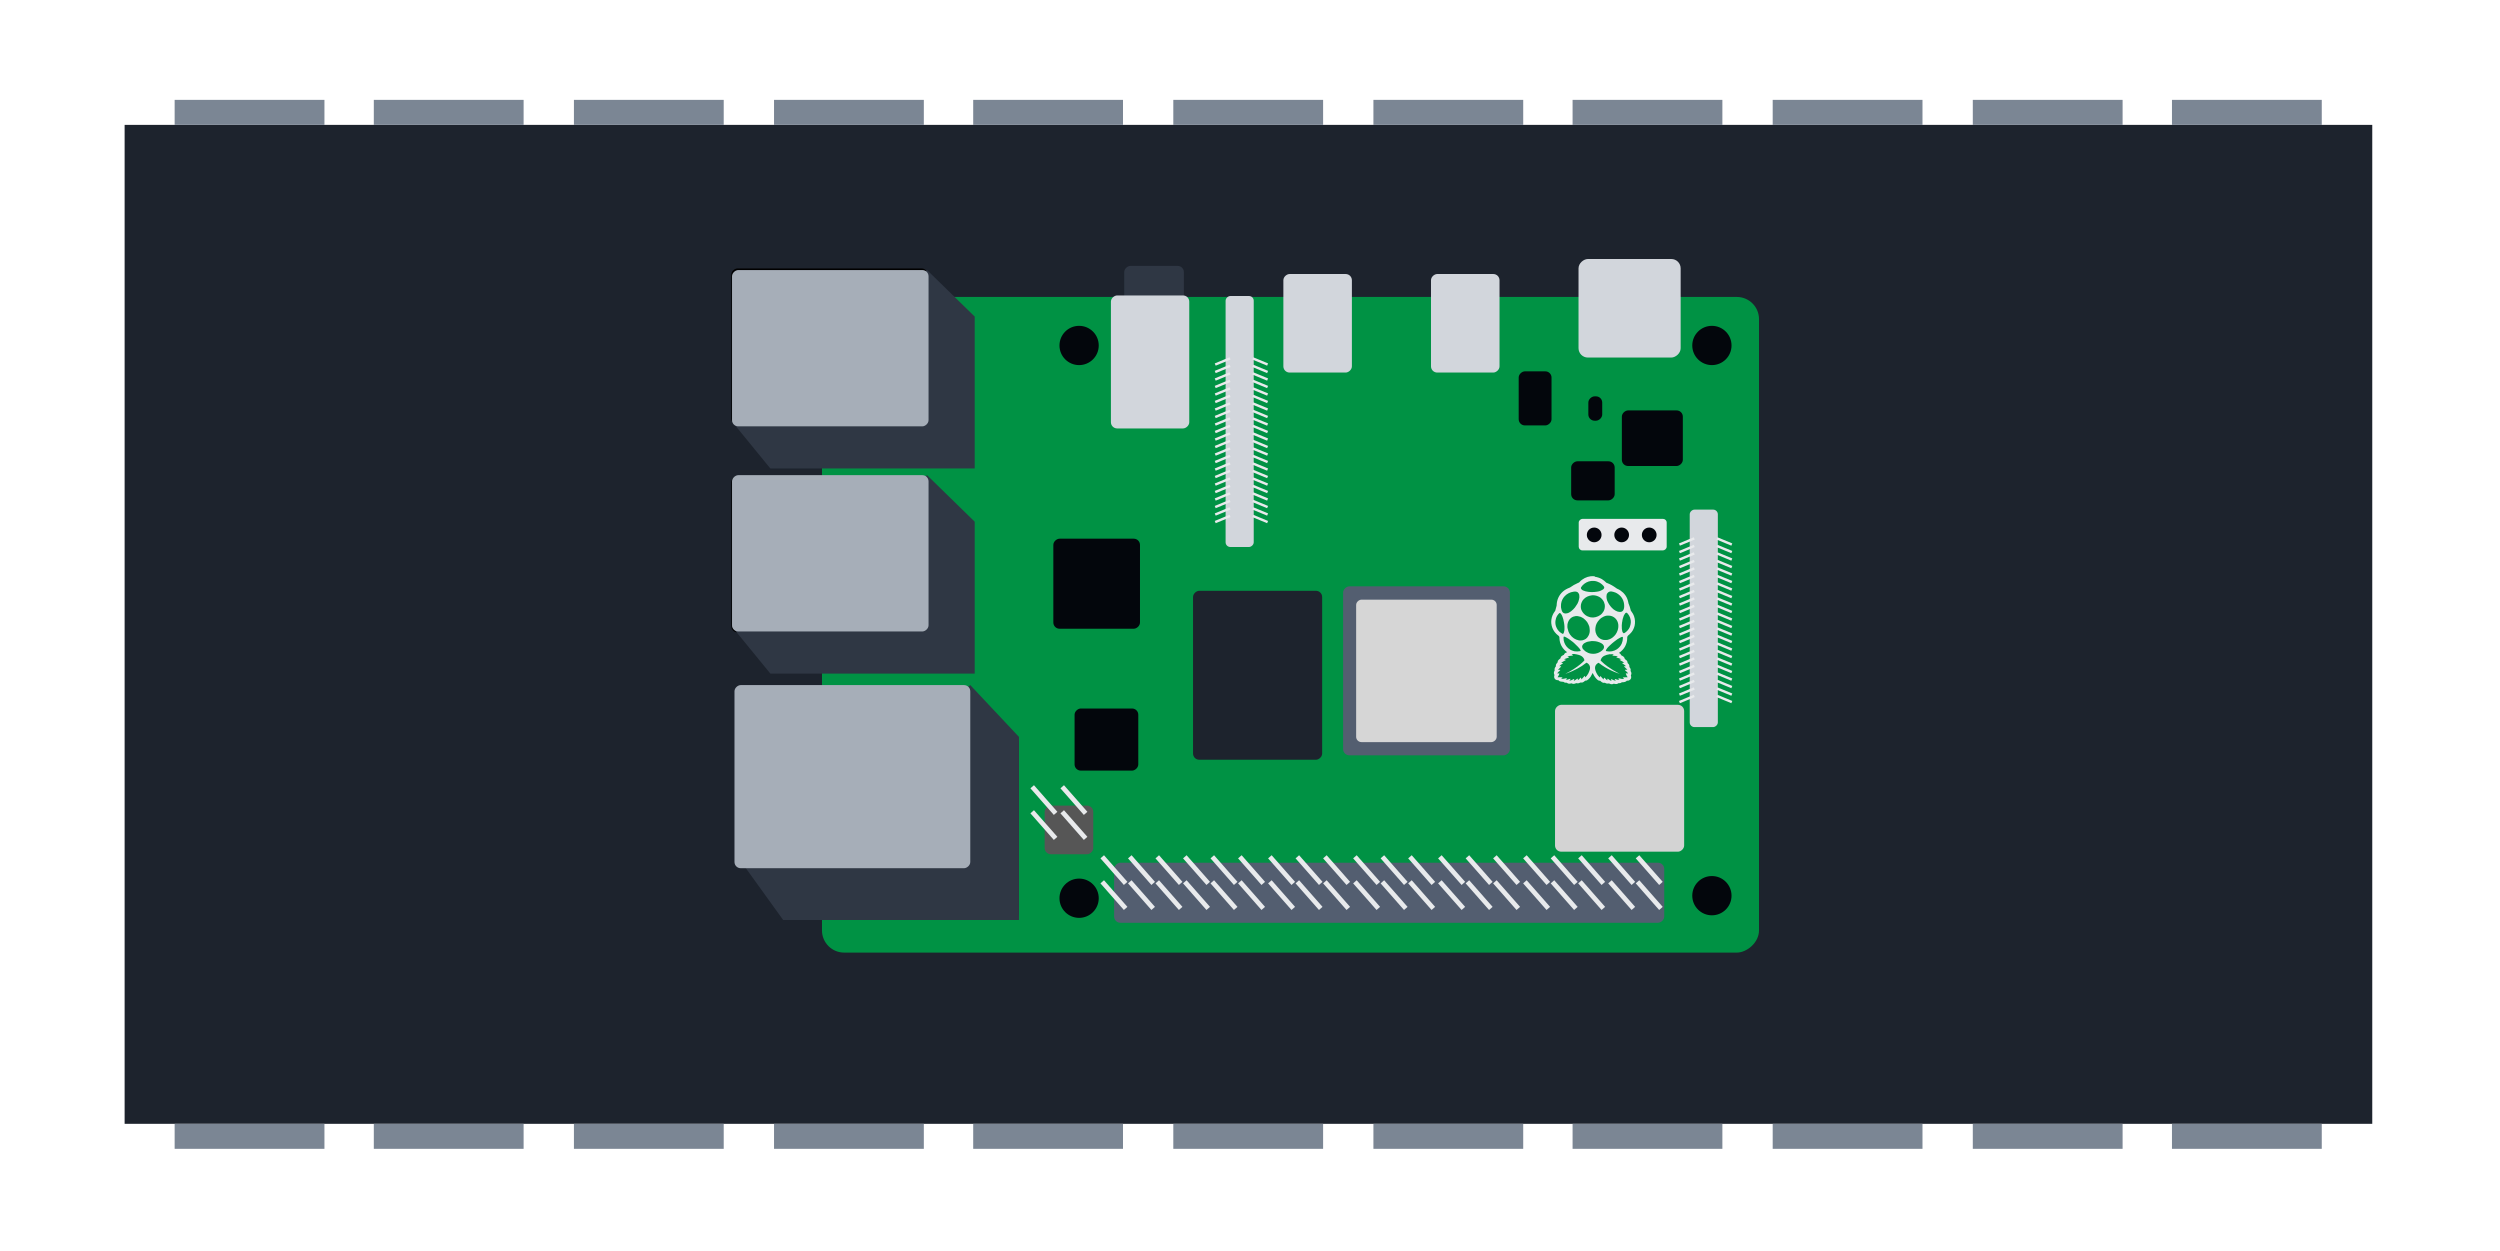 <?xml version="1.0" encoding="UTF-8" standalone="no"?>
<svg
   xmlns:dc="http://purl.org/dc/elements/1.1/"
   xmlns:cc="http://creativecommons.org/ns#"
   xmlns:rdf="http://www.w3.org/1999/02/22-rdf-syntax-ns#"
   xmlns:svg="http://www.w3.org/2000/svg"
   xmlns="http://www.w3.org/2000/svg"
   xmlns:sodipodi="http://sodipodi.sourceforge.net/DTD/sodipodi-0.dtd"
   xmlns:inkscape="http://www.inkscape.org/namespaces/inkscape"
   width="100.1"
   height="50.1"
   version="1.1"
   viewBox="0 0 26.485 13.256"
   id="svg116"
   sodipodi:docname="chapter_emulators.svg"
   inkscape:version="0.92.3 (2405546, 2018-03-11)">
  <defs
     id="defs120" />
  <sodipodi:namedview
     inkscape:document-rotation="0"
     pagecolor="#ffffff"
     bordercolor="#666666"
     borderopacity="1"
     objecttolerance="10"
     gridtolerance="10"
     guidetolerance="10"
     inkscape:pageopacity="0"
     inkscape:pageshadow="2"
     inkscape:window-width="3840"
     inkscape:window-height="2097"
     id="namedview118"
     showgrid="false"
     inkscape:zoom="6.6684197"
     inkscape:cx="-32.091057"
     inkscape:cy="0.50037794"
     inkscape:window-x="-8"
     inkscape:window-y="-8"
     inkscape:window-maximized="1"
     inkscape:current-layer="g114"
     inkscape:snap-global="true" />
  <g
     transform="translate(-119.81 -81.063)"
     id="g114">
    <rect
       x="121.13"
       y="82.386"
       width="23.812"
       height="10.583"
       fill="#1d232d"
       style="paint-order:normal"
       id="rect4" />
    <g
       fill="#7b8694"
       id="g50">
      <rect
         x="121.66"
         y="82.121"
         width="1.587"
         height=".265"
         id="rect6" />
      <rect
         x="123.77"
         y="82.121"
         width="1.587"
         height=".265"
         id="rect8" />
      <rect
         x="125.89"
         y="82.121"
         width="1.587"
         height=".265"
         id="rect10" />
      <rect
         x="128.01"
         y="82.121"
         width="1.587"
         height=".265"
         id="rect12" />
      <rect
         x="130.12"
         y="82.121"
         width="1.587"
         height=".265"
         id="rect14" />
      <rect
         x="132.24"
         y="82.121"
         width="1.587"
         height=".265"
         id="rect16" />
      <rect
         x="134.36"
         y="82.121"
         width="1.587"
         height=".265"
         id="rect18" />
      <rect
         x="136.47"
         y="82.121"
         width="1.587"
         height=".265"
         id="rect20" />
      <rect
         x="138.59"
         y="82.121"
         width="1.587"
         height=".265"
         id="rect22" />
      <rect
         x="140.71"
         y="82.121"
         width="1.587"
         height=".265"
         id="rect24" />
      <rect
         x="142.82"
         y="82.121"
         width="1.587"
         height=".265"
         id="rect26" />
      <rect
         x="121.66"
         y="92.969"
         width="1.587"
         height=".265"
         id="rect28" />
      <rect
         x="123.77"
         y="92.969"
         width="1.587"
         height=".265"
         id="rect30" />
      <rect
         x="125.89"
         y="92.969"
         width="1.587"
         height=".265"
         id="rect32" />
      <rect
         x="128.01"
         y="92.969"
         width="1.587"
         height=".265"
         id="rect34" />
      <rect
         x="130.12"
         y="92.969"
         width="1.587"
         height=".265"
         id="rect36" />
      <rect
         x="132.24"
         y="92.969"
         width="1.587"
         height=".265"
         id="rect38" />
      <rect
         x="134.36"
         y="92.969"
         width="1.587"
         height=".265"
         id="rect40" />
      <rect
         x="136.47"
         y="92.969"
         width="1.587"
         height=".265"
         id="rect42" />
      <rect
         x="138.59"
         y="92.969"
         width="1.587"
         height=".265"
         id="rect44" />
      <rect
         x="140.71"
         y="92.969"
         width="1.587"
         height=".265"
         id="rect46" />
      <rect
         x="142.82"
         y="92.969"
         width="1.587"
         height=".265"
         id="rect48" />
    </g>
    <g
       style="fill:#e8eaec"
       id="g90"
       word-spacing="0px"
       stroke-width="0.126px"
       letter-spacing="0px"
       font-size="1.509px"
       font-family="sans-serif" />
    <rect
       style="opacity:1;fill:#009244;fill-opacity:1;stroke:none;stroke-width:0.078;stroke-linecap:round;stroke-linejoin:miter;stroke-miterlimit:4;stroke-dasharray:none;stroke-dashoffset:0;stroke-opacity:1;paint-order:normal"
       id="rect984"
       width="6.946"
       height="9.927"
       x="-91.155"
       y="128.518"
       ry="0.235"
       inkscape:export-xdpi="389.85999"
       inkscape:export-ydpi="389.85999"
       transform="rotate(-90)" />
    <rect
       style="opacity:1;fill:#1d232d;fill-opacity:1;stroke:none;stroke-width:0.078;stroke-linecap:round;stroke-linejoin:miter;stroke-miterlimit:4;stroke-dasharray:none;stroke-dashoffset:0;stroke-opacity:1;paint-order:normal"
       id="rect966"
       width="1.79"
       height="1.368"
       x="-89.112"
       y="132.449"
       ry="0.066"
       inkscape:export-xdpi="389.85999"
       inkscape:export-ydpi="389.85999"
       transform="rotate(-90)" />
    <rect
       style="opacity:1;fill:#535e70;fill-opacity:1;stroke:none;stroke-width:0.078;stroke-linecap:round;stroke-linejoin:miter;stroke-miterlimit:4;stroke-dasharray:none;stroke-dashoffset:0;stroke-opacity:1;paint-order:normal"
       id="rect968"
       width="1.79"
       height="1.767"
       x="-89.065"
       y="134.039"
       ry="0.066"
       inkscape:export-xdpi="389.85999"
       inkscape:export-ydpi="389.85999"
       transform="rotate(-90)" />
    <rect
       style="opacity:1;fill:#d3d3d3;fill-opacity:1;stroke:none;stroke-width:0.078;stroke-linecap:round;stroke-linejoin:miter;stroke-miterlimit:4;stroke-dasharray:none;stroke-dashoffset:0;stroke-opacity:1;paint-order:normal"
       id="rect970"
       width="1.556"
       height="1.368"
       x="-90.086"
       y="136.284"
       ry="0.066"
       inkscape:export-xdpi="389.85999"
       inkscape:export-ydpi="389.85999"
       transform="rotate(-90)" />
    <rect
       style="opacity:1;fill:#03060c;fill-opacity:1;stroke:none;stroke-width:0.078;stroke-linecap:round;stroke-linejoin:miter;stroke-miterlimit:4;stroke-dasharray:none;stroke-dashoffset:0;stroke-opacity:1;paint-order:normal"
       id="rect974"
       width="0.954"
       height="0.918"
       x="-87.724"
       y="130.969"
       ry="0.066"
       inkscape:export-xdpi="389.85999"
       inkscape:export-ydpi="389.85999"
       transform="rotate(-90)" />
    <rect
       style="opacity:1;fill:#03060c;fill-opacity:1;stroke:none;stroke-width:0.078;stroke-linecap:round;stroke-linejoin:miter;stroke-miterlimit:4;stroke-dasharray:none;stroke-dashoffset:0;stroke-opacity:1;paint-order:normal"
       id="rect976"
       width="0.658"
       height="0.675"
       x="-89.227"
       y="131.194"
       ry="0.066"
       inkscape:export-xdpi="389.85999"
       inkscape:export-ydpi="389.85999"
       transform="rotate(-90)" />
    <rect
       style="opacity:1;fill:#000000;fill-opacity:1;stroke:none;stroke-width:0.078;stroke-linecap:round;stroke-linejoin:miter;stroke-miterlimit:4;stroke-dasharray:none;stroke-dashoffset:0;stroke-opacity:1;paint-order:normal"
       id="rect978"
       width="1.94"
       height="2.498"
       x="88.87"
       y="-130.604"
       ry="0.066"
       transform="rotate(90)"
       inkscape:export-xdpi="389.85999"
       inkscape:export-ydpi="389.85999" />
    <path
       style="fill:#2f3744;fill-opacity:1;stroke:none;stroke-width:0.026px;stroke-linecap:butt;stroke-linejoin:miter;stroke-opacity:1"
       d="m 130.089,88.321 0.516,0.549 v 1.94 h -2.498 l -0.464,-0.644 z"
       id="path1406"
       inkscape:connector-curvature="0"
       inkscape:export-xdpi="389.85999"
       inkscape:export-ydpi="389.85999" />
    <rect
       style="opacity:1;fill:#000000;fill-opacity:1;stroke:none;stroke-width:0.078;stroke-linecap:round;stroke-linejoin:miter;stroke-miterlimit:4;stroke-dasharray:none;stroke-dashoffset:0;stroke-opacity:1;paint-order:normal"
       id="rect980"
       width="1.656"
       height="2.082"
       x="-87.763"
       y="127.557"
       ry="0.066"
       inkscape:export-xdpi="389.85999"
       inkscape:export-ydpi="389.85999"
       transform="rotate(-90)" />
    <rect
       ry="0.066"
       y="127.557"
       x="-85.563"
       height="2.082"
       width="1.656"
       id="rect982"
       style="opacity:1;fill:#000000;fill-opacity:1;stroke:none;stroke-width:0.078;stroke-linecap:round;stroke-linejoin:miter;stroke-miterlimit:4;stroke-dasharray:none;stroke-dashoffset:0;stroke-opacity:1;paint-order:normal"
       inkscape:export-xdpi="389.85999"
       inkscape:export-ydpi="389.85999"
       transform="rotate(-90)" />
    <rect
       style="opacity:1;fill:#d2d6dc;fill-opacity:1;stroke:none;stroke-width:0.078;stroke-linecap:round;stroke-linejoin:miter;stroke-miterlimit:4;stroke-dasharray:none;stroke-dashoffset:0;stroke-opacity:1;paint-order:normal"
       id="rect986"
       width="1.044"
       height="0.726"
       x="-85.01"
       y="133.406"
       ry="0.066"
       inkscape:export-xdpi="389.85999"
       inkscape:export-ydpi="389.85999"
       transform="rotate(-90)" />
    <rect
       ry="0.066"
       y="134.97"
       x="-85.01"
       height="0.726"
       width="1.044"
       id="rect988"
       style="opacity:1;fill:#d2d6dc;fill-opacity:1;stroke:none;stroke-width:0.078;stroke-linecap:round;stroke-linejoin:miter;stroke-miterlimit:4;stroke-dasharray:none;stroke-dashoffset:0;stroke-opacity:1;paint-order:normal"
       inkscape:export-xdpi="389.85999"
       inkscape:export-ydpi="389.85999"
       transform="rotate(-90)" />
    <rect
       style="opacity:1;fill:#d2d6dc;fill-opacity:1;stroke:none;stroke-width:0.078;stroke-linecap:round;stroke-linejoin:miter;stroke-miterlimit:4;stroke-dasharray:none;stroke-dashoffset:0;stroke-opacity:1;paint-order:normal"
       id="rect992"
       width="1.044"
       height="1.082"
       x="-84.851"
       y="136.533"
       ry="0.099"
       inkscape:export-xdpi="389.85999"
       inkscape:export-ydpi="389.85999"
       transform="rotate(-90)" />
    <circle
       style="opacity:1;fill:#03060c;fill-opacity:1;stroke:none;stroke-width:0.078;stroke-linecap:round;stroke-linejoin:miter;stroke-miterlimit:4;stroke-dasharray:none;stroke-dashoffset:0;stroke-opacity:1;paint-order:normal"
       id="path994"
       cx="-90.552"
       cy="137.946"
       r="0.208"
       inkscape:export-xdpi="389.85999"
       inkscape:export-ydpi="389.85999"
       transform="rotate(-90)" />
    <circle
       r="0.208"
       cy="137.946"
       cx="-84.723"
       id="circle996"
       style="opacity:1;fill:#03060c;fill-opacity:1;stroke:none;stroke-width:0.078;stroke-linecap:round;stroke-linejoin:miter;stroke-miterlimit:4;stroke-dasharray:none;stroke-dashoffset:0;stroke-opacity:1;paint-order:normal"
       inkscape:export-xdpi="389.85999"
       inkscape:export-ydpi="389.85999"
       transform="rotate(-90)" />
    <circle
       style="opacity:1;fill:#03060c;fill-opacity:1;stroke:none;stroke-width:0.078;stroke-linecap:round;stroke-linejoin:miter;stroke-miterlimit:4;stroke-dasharray:none;stroke-dashoffset:0;stroke-opacity:1;paint-order:normal"
       id="circle998"
       cx="-84.723"
       cy="131.242"
       r="0.208"
       inkscape:export-xdpi="389.85999"
       inkscape:export-ydpi="389.85999"
       transform="rotate(-90)" />
    <circle
       r="0.208"
       cy="131.242"
       cx="-90.579"
       id="circle1000"
       style="opacity:1;fill:#03060c;fill-opacity:1;stroke:none;stroke-width:0.078;stroke-linecap:round;stroke-linejoin:miter;stroke-miterlimit:4;stroke-dasharray:none;stroke-dashoffset:0;stroke-opacity:1;paint-order:normal"
       inkscape:export-xdpi="389.85999"
       inkscape:export-ydpi="389.85999"
       transform="rotate(-90)" />
    <rect
       style="opacity:1;fill:#565656;fill-opacity:1;stroke:none;stroke-width:0.078;stroke-linecap:round;stroke-linejoin:miter;stroke-miterlimit:4;stroke-dasharray:none;stroke-dashoffset:0;stroke-opacity:1;paint-order:normal"
       id="rect1002"
       width="0.515"
       height="0.515"
       x="-90.113"
       y="130.877"
       ry="0.066"
       inkscape:export-xdpi="389.85999"
       inkscape:export-ydpi="389.85999"
       transform="rotate(-90)" />
    <rect
       style="opacity:1;fill:#535e70;fill-opacity:1;stroke:none;stroke-width:0.078;stroke-linecap:round;stroke-linejoin:miter;stroke-miterlimit:4;stroke-dasharray:none;stroke-dashoffset:0;stroke-opacity:1;paint-order:normal"
       id="rect1004"
       width="0.636"
       height="5.828"
       x="-90.839"
       y="131.613"
       ry="0.066"
       inkscape:export-xdpi="389.85999"
       inkscape:export-ydpi="389.85999"
       transform="rotate(-90)" />
    <rect
       style="opacity:1;fill:#2f3744;fill-opacity:1;stroke:none;stroke-width:0.078;stroke-linecap:round;stroke-linejoin:miter;stroke-miterlimit:4;stroke-dasharray:none;stroke-dashoffset:0;stroke-opacity:1;paint-order:normal"
       id="rect1008"
       width="0.398"
       height="0.632"
       x="-84.278"
       y="131.72"
       ry="0.066"
       inkscape:export-xdpi="389.85999"
       inkscape:export-ydpi="389.85999"
       transform="rotate(-90)" />
    <rect
       style="opacity:1;fill:#d2d6dc;fill-opacity:1;stroke:none;stroke-width:0.078;stroke-linecap:round;stroke-linejoin:miter;stroke-miterlimit:4;stroke-dasharray:none;stroke-dashoffset:0;stroke-opacity:1;paint-order:normal"
       id="rect1006"
       width="1.409"
       height="0.83"
       x="-85.602"
       y="131.579"
       ry="0.066"
       inkscape:export-xdpi="389.85999"
       inkscape:export-ydpi="389.85999"
       transform="rotate(-90)" />
    <rect
       style="opacity:1;fill:#03060c;fill-opacity:1;stroke:none;stroke-width:0.078;stroke-linecap:round;stroke-linejoin:miter;stroke-miterlimit:4;stroke-dasharray:none;stroke-dashoffset:0;stroke-opacity:1;paint-order:normal"
       id="rect1010"
       width="0.573"
       height="0.348"
       x="-85.57"
       y="135.899"
       ry="0.066"
       inkscape:export-xdpi="389.85999"
       inkscape:export-ydpi="389.85999"
       transform="rotate(-90)" />
    <rect
       style="opacity:1;fill:#03060c;fill-opacity:1;stroke:none;stroke-width:0.078;stroke-linecap:round;stroke-linejoin:miter;stroke-miterlimit:4;stroke-dasharray:none;stroke-dashoffset:0;stroke-opacity:1;paint-order:normal"
       id="rect1012"
       width="0.414"
       height="0.461"
       x="-86.364"
       y="136.455"
       ry="0.066"
       inkscape:export-xdpi="389.85999"
       inkscape:export-ydpi="389.85999"
       transform="rotate(-90)" />
    <rect
       style="opacity:1;fill:#03060c;fill-opacity:1;stroke:none;stroke-width:0.078;stroke-linecap:round;stroke-linejoin:miter;stroke-miterlimit:4;stroke-dasharray:none;stroke-dashoffset:0;stroke-opacity:1;paint-order:normal"
       id="rect1014"
       width="0.258"
       height="0.147"
       x="-85.52"
       y="136.637"
       ry="0.066"
       inkscape:export-xdpi="389.85999"
       inkscape:export-ydpi="389.85999"
       transform="rotate(-90)" />
    <rect
       style="opacity:1;fill:#03060c;fill-opacity:1;stroke:none;stroke-width:0.078;stroke-linecap:round;stroke-linejoin:miter;stroke-miterlimit:4;stroke-dasharray:none;stroke-dashoffset:0;stroke-opacity:1;paint-order:normal"
       id="rect1016"
       width="0.589"
       height="0.646"
       x="-86"
       y="136.992"
       ry="0.066"
       inkscape:export-xdpi="389.85999"
       inkscape:export-ydpi="389.85999"
       transform="rotate(-90)" />
    <rect
       ry="0.066"
       y="-130.089"
       x="88.321"
       height="2.498"
       width="1.94"
       id="rect901"
       style="opacity:1;fill:#a6aeb8;fill-opacity:1;stroke:none;stroke-width:0.078;stroke-linecap:round;stroke-linejoin:miter;stroke-miterlimit:4;stroke-dasharray:none;stroke-dashoffset:0;stroke-opacity:1;paint-order:normal"
       transform="rotate(90)"
       inkscape:export-xdpi="389.85999"
       inkscape:export-ydpi="389.85999" />
    <path
       inkscape:connector-curvature="0"
       id="path1408"
       d="m 129.631,86.097 0.505,0.493 v 1.609 h -2.165 l -0.407,-0.498 z"
       style="fill:#2f3744;fill-opacity:1;stroke:none;stroke-width:0.026px;stroke-linecap:butt;stroke-linejoin:miter;stroke-opacity:1"
       sodipodi:nodetypes="cccccc"
       inkscape:export-xdpi="389.85999"
       inkscape:export-ydpi="389.85999" />
    <rect
       ry="0.066"
       y="-129.647"
       x="86.097"
       height="2.082"
       width="1.656"
       id="rect905"
       style="opacity:1;fill:#a6aeb8;fill-opacity:1;stroke:none;stroke-width:0.078;stroke-linecap:round;stroke-linejoin:miter;stroke-miterlimit:4;stroke-dasharray:none;stroke-dashoffset:0;stroke-opacity:1;paint-order:normal"
       transform="rotate(90)"
       inkscape:export-xdpi="389.85999"
       inkscape:export-ydpi="389.85999" />
    <path
       sodipodi:nodetypes="cccccc"
       style="fill:#2f3744;fill-opacity:1;stroke:none;stroke-width:0.026px;stroke-linecap:butt;stroke-linejoin:miter;stroke-opacity:1"
       d="m 129.631,83.924 0.505,0.493 v 1.609 h -2.165 l -0.407,-0.498 z"
       id="path1410"
       inkscape:connector-curvature="0"
       inkscape:export-xdpi="389.85999"
       inkscape:export-ydpi="389.85999" />
    <rect
       style="opacity:1;fill:#a6aeb8;fill-opacity:1;stroke:none;stroke-width:0.078;stroke-linecap:round;stroke-linejoin:miter;stroke-miterlimit:4;stroke-dasharray:none;stroke-dashoffset:0;stroke-opacity:1;paint-order:normal"
       id="rect907"
       width="1.656"
       height="2.082"
       x="83.924"
       y="-129.647"
       ry="0.066"
       transform="rotate(90)"
       inkscape:export-xdpi="389.85999"
       inkscape:export-ydpi="389.85999" />
    <path
       style="fill:none;stroke:#e8eaec;stroke-width:0.05;stroke-linecap:butt;stroke-linejoin:miter;stroke-miterlimit:4;stroke-dasharray:none;stroke-opacity:1"
       d="m 131.735,90.687 -0.248,-0.282"
       id="path909"
       inkscape:connector-curvature="0"
       inkscape:export-xdpi="389.85999"
       inkscape:export-ydpi="389.85999" />
    <path
       inkscape:connector-curvature="0"
       id="path913"
       d="m 131.735,90.422 -0.248,-0.282"
       style="fill:none;stroke:#e8eaec;stroke-width:0.05;stroke-linecap:butt;stroke-linejoin:miter;stroke-miterlimit:4;stroke-dasharray:none;stroke-opacity:1"
       inkscape:export-xdpi="389.85999"
       inkscape:export-ydpi="389.85999" />
    <path
       inkscape:connector-curvature="0"
       id="path915"
       d="m 132.027,90.687 -0.248,-0.282"
       style="fill:none;stroke:#e8eaec;stroke-width:0.05;stroke-linecap:butt;stroke-linejoin:miter;stroke-miterlimit:4;stroke-dasharray:none;stroke-opacity:1"
       inkscape:export-xdpi="389.85999"
       inkscape:export-ydpi="389.85999" />
    <path
       style="fill:none;stroke:#e8eaec;stroke-width:0.05;stroke-linecap:butt;stroke-linejoin:miter;stroke-miterlimit:4;stroke-dasharray:none;stroke-opacity:1"
       d="m 132.027,90.422 -0.248,-0.282"
       id="path917"
       inkscape:connector-curvature="0"
       inkscape:export-xdpi="389.85999"
       inkscape:export-ydpi="389.85999" />
    <path
       style="fill:none;stroke:#e8eaec;stroke-width:0.05;stroke-linecap:butt;stroke-linejoin:miter;stroke-miterlimit:4;stroke-dasharray:none;stroke-opacity:1"
       d="m 132.318,90.687 -0.248,-0.282"
       id="path931"
       inkscape:connector-curvature="0"
       inkscape:export-xdpi="389.85999"
       inkscape:export-ydpi="389.85999" />
    <path
       inkscape:connector-curvature="0"
       id="path933"
       d="m 132.318,90.422 -0.248,-0.282"
       style="fill:none;stroke:#e8eaec;stroke-width:0.05;stroke-linecap:butt;stroke-linejoin:miter;stroke-miterlimit:4;stroke-dasharray:none;stroke-opacity:1"
       inkscape:export-xdpi="389.85999"
       inkscape:export-ydpi="389.85999" />
    <path
       inkscape:connector-curvature="0"
       id="path935"
       d="m 132.61,90.687 -0.248,-0.282"
       style="fill:none;stroke:#e8eaec;stroke-width:0.05;stroke-linecap:butt;stroke-linejoin:miter;stroke-miterlimit:4;stroke-dasharray:none;stroke-opacity:1"
       inkscape:export-xdpi="389.85999"
       inkscape:export-ydpi="389.85999" />
    <path
       style="fill:none;stroke:#e8eaec;stroke-width:0.05;stroke-linecap:butt;stroke-linejoin:miter;stroke-miterlimit:4;stroke-dasharray:none;stroke-opacity:1"
       d="m 132.61,90.422 -0.248,-0.282"
       id="path937"
       inkscape:connector-curvature="0"
       inkscape:export-xdpi="389.85999"
       inkscape:export-ydpi="389.85999" />
    <path
       style="fill:none;stroke:#e8eaec;stroke-width:0.05;stroke-linecap:butt;stroke-linejoin:miter;stroke-miterlimit:4;stroke-dasharray:none;stroke-opacity:1"
       d="m 132.901,90.687 -0.248,-0.282"
       id="path939"
       inkscape:connector-curvature="0"
       inkscape:export-xdpi="389.85999"
       inkscape:export-ydpi="389.85999" />
    <path
       inkscape:connector-curvature="0"
       id="path941"
       d="m 132.901,90.422 -0.248,-0.282"
       style="fill:none;stroke:#e8eaec;stroke-width:0.05;stroke-linecap:butt;stroke-linejoin:miter;stroke-miterlimit:4;stroke-dasharray:none;stroke-opacity:1"
       inkscape:export-xdpi="389.85999"
       inkscape:export-ydpi="389.85999" />
    <path
       inkscape:connector-curvature="0"
       id="path943"
       d="m 133.193,90.687 -0.248,-0.282"
       style="fill:none;stroke:#e8eaec;stroke-width:0.05;stroke-linecap:butt;stroke-linejoin:miter;stroke-miterlimit:4;stroke-dasharray:none;stroke-opacity:1"
       inkscape:export-xdpi="389.85999"
       inkscape:export-ydpi="389.85999" />
    <path
       style="fill:none;stroke:#e8eaec;stroke-width:0.05;stroke-linecap:butt;stroke-linejoin:miter;stroke-miterlimit:4;stroke-dasharray:none;stroke-opacity:1"
       d="m 133.193,90.422 -0.248,-0.282"
       id="path945"
       inkscape:connector-curvature="0"
       inkscape:export-xdpi="389.85999"
       inkscape:export-ydpi="389.85999" />
    <path
       style="fill:none;stroke:#e8eaec;stroke-width:0.05;stroke-linecap:butt;stroke-linejoin:miter;stroke-miterlimit:4;stroke-dasharray:none;stroke-opacity:1"
       d="m 133.511,90.687 -0.248,-0.282"
       id="path947"
       inkscape:connector-curvature="0"
       inkscape:export-xdpi="389.85999"
       inkscape:export-ydpi="389.85999" />
    <path
       inkscape:connector-curvature="0"
       id="path949"
       d="m 133.511,90.422 -0.248,-0.282"
       style="fill:none;stroke:#e8eaec;stroke-width:0.05;stroke-linecap:butt;stroke-linejoin:miter;stroke-miterlimit:4;stroke-dasharray:none;stroke-opacity:1"
       inkscape:export-xdpi="389.85999"
       inkscape:export-ydpi="389.85999" />
    <path
       inkscape:connector-curvature="0"
       id="path951"
       d="m 133.802,90.687 -0.248,-0.282"
       style="fill:none;stroke:#e8eaec;stroke-width:0.05;stroke-linecap:butt;stroke-linejoin:miter;stroke-miterlimit:4;stroke-dasharray:none;stroke-opacity:1"
       inkscape:export-xdpi="389.85999"
       inkscape:export-ydpi="389.85999" />
    <path
       style="fill:none;stroke:#e8eaec;stroke-width:0.05;stroke-linecap:butt;stroke-linejoin:miter;stroke-miterlimit:4;stroke-dasharray:none;stroke-opacity:1"
       d="m 133.802,90.422 -0.248,-0.282"
       id="path953"
       inkscape:connector-curvature="0"
       inkscape:export-xdpi="389.85999"
       inkscape:export-ydpi="389.85999" />
    <path
       style="fill:none;stroke:#e8eaec;stroke-width:0.05;stroke-linecap:butt;stroke-linejoin:miter;stroke-miterlimit:4;stroke-dasharray:none;stroke-opacity:1"
       d="m 134.094,90.687 -0.248,-0.282"
       id="path955"
       inkscape:connector-curvature="0"
       inkscape:export-xdpi="389.85999"
       inkscape:export-ydpi="389.85999" />
    <path
       inkscape:connector-curvature="0"
       id="path957"
       d="m 134.094,90.422 -0.248,-0.282"
       style="fill:none;stroke:#e8eaec;stroke-width:0.05;stroke-linecap:butt;stroke-linejoin:miter;stroke-miterlimit:4;stroke-dasharray:none;stroke-opacity:1"
       inkscape:export-xdpi="389.85999"
       inkscape:export-ydpi="389.85999" />
    <path
       inkscape:connector-curvature="0"
       id="path959"
       d="m 134.412,90.687 -0.248,-0.282"
       style="fill:none;stroke:#e8eaec;stroke-width:0.05;stroke-linecap:butt;stroke-linejoin:miter;stroke-miterlimit:4;stroke-dasharray:none;stroke-opacity:1"
       inkscape:export-xdpi="389.85999"
       inkscape:export-ydpi="389.85999" />
    <path
       style="fill:none;stroke:#e8eaec;stroke-width:0.05;stroke-linecap:butt;stroke-linejoin:miter;stroke-miterlimit:4;stroke-dasharray:none;stroke-opacity:1"
       d="m 134.412,90.422 -0.248,-0.282"
       id="path961"
       inkscape:connector-curvature="0"
       inkscape:export-xdpi="389.85999"
       inkscape:export-ydpi="389.85999" />
    <path
       style="fill:none;stroke:#e8eaec;stroke-width:0.05;stroke-linecap:butt;stroke-linejoin:miter;stroke-miterlimit:4;stroke-dasharray:none;stroke-opacity:1"
       d="m 134.703,90.687 -0.248,-0.282"
       id="path963"
       inkscape:connector-curvature="0"
       inkscape:export-xdpi="389.85999"
       inkscape:export-ydpi="389.85999" />
    <path
       inkscape:connector-curvature="0"
       id="path965"
       d="m 134.703,90.422 -0.248,-0.282"
       style="fill:none;stroke:#e8eaec;stroke-width:0.05;stroke-linecap:butt;stroke-linejoin:miter;stroke-miterlimit:4;stroke-dasharray:none;stroke-opacity:1"
       inkscape:export-xdpi="389.85999"
       inkscape:export-ydpi="389.85999" />
    <path
       inkscape:connector-curvature="0"
       id="path967"
       d="m 134.995,90.687 -0.248,-0.282"
       style="fill:none;stroke:#e8eaec;stroke-width:0.05;stroke-linecap:butt;stroke-linejoin:miter;stroke-miterlimit:4;stroke-dasharray:none;stroke-opacity:1"
       inkscape:export-xdpi="389.85999"
       inkscape:export-ydpi="389.85999" />
    <path
       style="fill:none;stroke:#e8eaec;stroke-width:0.05;stroke-linecap:butt;stroke-linejoin:miter;stroke-miterlimit:4;stroke-dasharray:none;stroke-opacity:1"
       d="m 134.995,90.422 -0.248,-0.282"
       id="path969"
       inkscape:connector-curvature="0"
       inkscape:export-xdpi="389.85999"
       inkscape:export-ydpi="389.85999" />
    <path
       style="fill:none;stroke:#e8eaec;stroke-width:0.05;stroke-linecap:butt;stroke-linejoin:miter;stroke-miterlimit:4;stroke-dasharray:none;stroke-opacity:1"
       d="M 135.313,90.687 135.064,90.405"
       id="path971"
       inkscape:connector-curvature="0"
       inkscape:export-xdpi="389.85999"
       inkscape:export-ydpi="389.85999" />
    <path
       inkscape:connector-curvature="0"
       id="path973"
       d="M 135.313,90.422 135.064,90.14"
       style="fill:none;stroke:#e8eaec;stroke-width:0.05;stroke-linecap:butt;stroke-linejoin:miter;stroke-miterlimit:4;stroke-dasharray:none;stroke-opacity:1"
       inkscape:export-xdpi="389.85999"
       inkscape:export-ydpi="389.85999" />
    <path
       inkscape:connector-curvature="0"
       id="path975"
       d="m 135.604,90.687 -0.248,-0.282"
       style="fill:none;stroke:#e8eaec;stroke-width:0.05;stroke-linecap:butt;stroke-linejoin:miter;stroke-miterlimit:4;stroke-dasharray:none;stroke-opacity:1"
       inkscape:export-xdpi="389.85999"
       inkscape:export-ydpi="389.85999" />
    <path
       style="fill:none;stroke:#e8eaec;stroke-width:0.05;stroke-linecap:butt;stroke-linejoin:miter;stroke-miterlimit:4;stroke-dasharray:none;stroke-opacity:1"
       d="m 135.604,90.422 -0.248,-0.282"
       id="path977"
       inkscape:connector-curvature="0"
       inkscape:export-xdpi="389.85999"
       inkscape:export-ydpi="389.85999" />
    <path
       style="fill:none;stroke:#e8eaec;stroke-width:0.05;stroke-linecap:butt;stroke-linejoin:miter;stroke-miterlimit:4;stroke-dasharray:none;stroke-opacity:1"
       d="m 135.895,90.687 -0.248,-0.282"
       id="path979"
       inkscape:connector-curvature="0"
       inkscape:export-xdpi="389.85999"
       inkscape:export-ydpi="389.85999" />
    <path
       inkscape:connector-curvature="0"
       id="path981"
       d="m 135.895,90.422 -0.248,-0.282"
       style="fill:none;stroke:#e8eaec;stroke-width:0.05;stroke-linecap:butt;stroke-linejoin:miter;stroke-miterlimit:4;stroke-dasharray:none;stroke-opacity:1"
       inkscape:export-xdpi="389.85999"
       inkscape:export-ydpi="389.85999" />
    <path
       inkscape:connector-curvature="0"
       id="path983"
       d="m 136.213,90.687 -0.248,-0.282"
       style="fill:none;stroke:#e8eaec;stroke-width:0.05;stroke-linecap:butt;stroke-linejoin:miter;stroke-miterlimit:4;stroke-dasharray:none;stroke-opacity:1"
       inkscape:export-xdpi="389.85999"
       inkscape:export-ydpi="389.85999" />
    <path
       style="fill:none;stroke:#e8eaec;stroke-width:0.05;stroke-linecap:butt;stroke-linejoin:miter;stroke-miterlimit:4;stroke-dasharray:none;stroke-opacity:1"
       d="m 136.213,90.422 -0.248,-0.282"
       id="path985"
       inkscape:connector-curvature="0"
       inkscape:export-xdpi="389.85999"
       inkscape:export-ydpi="389.85999" />
    <path
       style="fill:none;stroke:#e8eaec;stroke-width:0.05;stroke-linecap:butt;stroke-linejoin:miter;stroke-miterlimit:4;stroke-dasharray:none;stroke-opacity:1"
       d="m 136.505,90.687 -0.248,-0.282"
       id="path987"
       inkscape:connector-curvature="0"
       inkscape:export-xdpi="389.85999"
       inkscape:export-ydpi="389.85999" />
    <path
       inkscape:connector-curvature="0"
       id="path989"
       d="m 136.505,90.422 -0.248,-0.282"
       style="fill:none;stroke:#e8eaec;stroke-width:0.05;stroke-linecap:butt;stroke-linejoin:miter;stroke-miterlimit:4;stroke-dasharray:none;stroke-opacity:1"
       inkscape:export-xdpi="389.85999"
       inkscape:export-ydpi="389.85999" />
    <path
       inkscape:connector-curvature="0"
       id="path991"
       d="m 136.796,90.687 -0.248,-0.282"
       style="fill:none;stroke:#e8eaec;stroke-width:0.05;stroke-linecap:butt;stroke-linejoin:miter;stroke-miterlimit:4;stroke-dasharray:none;stroke-opacity:1"
       inkscape:export-xdpi="389.85999"
       inkscape:export-ydpi="389.85999" />
    <path
       style="fill:none;stroke:#e8eaec;stroke-width:0.05;stroke-linecap:butt;stroke-linejoin:miter;stroke-miterlimit:4;stroke-dasharray:none;stroke-opacity:1"
       d="m 136.796,90.422 -0.248,-0.282"
       id="path993"
       inkscape:connector-curvature="0"
       inkscape:export-xdpi="389.85999"
       inkscape:export-ydpi="389.85999" />
    <path
       style="fill:none;stroke:#e8eaec;stroke-width:0.05;stroke-linecap:butt;stroke-linejoin:miter;stroke-miterlimit:4;stroke-dasharray:none;stroke-opacity:1"
       d="m 137.114,90.687 -0.248,-0.282"
       id="path995"
       inkscape:connector-curvature="0"
       inkscape:export-xdpi="389.85999"
       inkscape:export-ydpi="389.85999" />
    <path
       inkscape:connector-curvature="0"
       id="path997"
       d="m 137.114,90.422 -0.248,-0.282"
       style="fill:none;stroke:#e8eaec;stroke-width:0.05;stroke-linecap:butt;stroke-linejoin:miter;stroke-miterlimit:4;stroke-dasharray:none;stroke-opacity:1"
       inkscape:export-xdpi="389.85999"
       inkscape:export-ydpi="389.85999" />
    <path
       inkscape:connector-curvature="0"
       id="path999"
       d="m 137.406,90.687 -0.248,-0.282"
       style="fill:none;stroke:#e8eaec;stroke-width:0.05;stroke-linecap:butt;stroke-linejoin:miter;stroke-miterlimit:4;stroke-dasharray:none;stroke-opacity:1"
       inkscape:export-xdpi="389.85999"
       inkscape:export-ydpi="389.85999" />
    <path
       style="fill:none;stroke:#e8eaec;stroke-width:0.05;stroke-linecap:butt;stroke-linejoin:miter;stroke-miterlimit:4;stroke-dasharray:none;stroke-opacity:1"
       d="m 137.406,90.422 -0.248,-0.282"
       id="path1001"
       inkscape:connector-curvature="0"
       inkscape:export-xdpi="389.85999"
       inkscape:export-ydpi="389.85999" />
    <path
       inkscape:connector-curvature="0"
       id="path1003"
       d="M 130.993,89.945 130.745,89.663"
       style="fill:none;stroke:#e8eaec;stroke-width:0.05;stroke-linecap:butt;stroke-linejoin:miter;stroke-miterlimit:4;stroke-dasharray:none;stroke-opacity:1"
       inkscape:export-xdpi="389.85999"
       inkscape:export-ydpi="389.85999" />
    <path
       style="fill:none;stroke:#e8eaec;stroke-width:0.05;stroke-linecap:butt;stroke-linejoin:miter;stroke-miterlimit:4;stroke-dasharray:none;stroke-opacity:1"
       d="m 130.993,89.68 -0.248,-0.282"
       id="path1005"
       inkscape:connector-curvature="0"
       inkscape:export-xdpi="389.85999"
       inkscape:export-ydpi="389.85999" />
    <path
       style="fill:none;stroke:#e8eaec;stroke-width:0.05;stroke-linecap:butt;stroke-linejoin:miter;stroke-miterlimit:4;stroke-dasharray:none;stroke-opacity:1"
       d="M 131.311,89.945 131.063,89.663"
       id="path1007"
       inkscape:connector-curvature="0"
       inkscape:export-xdpi="389.85999"
       inkscape:export-ydpi="389.85999" />
    <path
       inkscape:connector-curvature="0"
       id="path1009"
       d="m 131.311,89.68 -0.248,-0.282"
       style="fill:none;stroke:#e8eaec;stroke-width:0.05;stroke-linecap:butt;stroke-linejoin:miter;stroke-miterlimit:4;stroke-dasharray:none;stroke-opacity:1"
       inkscape:export-xdpi="389.85999"
       inkscape:export-ydpi="389.85999" />
    <rect
       style="opacity:1;fill:#d2d6dc;fill-opacity:1;stroke:none;stroke-width:0.05;stroke-linecap:round;stroke-linejoin:miter;stroke-miterlimit:4;stroke-dasharray:none;stroke-dashoffset:0;stroke-opacity:1;paint-order:normal"
       id="rect1218"
       width="2.304"
       height="0.298"
       x="-88.766"
       y="137.711"
       ry="0.05"
       inkscape:export-xdpi="389.85999"
       inkscape:export-ydpi="389.85999"
       transform="rotate(-90)" />
    <path
       style="fill:none;stroke:#e8eaec;stroke-width:0.026px;stroke-linecap:butt;stroke-linejoin:miter;stroke-opacity:1"
       d="m 137.759,88.436 c -0.012,0.005 -0.157,0.065 -0.157,0.065"
       id="path1220"
       inkscape:connector-curvature="0"
       inkscape:export-xdpi="389.85999"
       inkscape:export-ydpi="389.85999" />
    <path
       inkscape:connector-curvature="0"
       id="path1222"
       d="m 137.759,88.357 c -0.012,0.005 -0.157,0.065 -0.157,0.065"
       style="fill:none;stroke:#e8eaec;stroke-width:0.026px;stroke-linecap:butt;stroke-linejoin:miter;stroke-opacity:1"
       inkscape:export-xdpi="389.85999"
       inkscape:export-ydpi="389.85999" />
    <path
       style="fill:none;stroke:#e8eaec;stroke-width:0.026px;stroke-linecap:butt;stroke-linejoin:miter;stroke-opacity:1"
       d="m 137.759,88.277 c -0.012,0.005 -0.157,0.065 -0.157,0.065"
       id="path1224"
       inkscape:connector-curvature="0"
       inkscape:export-xdpi="389.85999"
       inkscape:export-ydpi="389.85999" />
    <path
       inkscape:connector-curvature="0"
       id="path1226"
       d="m 137.759,88.198 c -0.012,0.005 -0.157,0.065 -0.157,0.065"
       style="fill:none;stroke:#e8eaec;stroke-width:0.026px;stroke-linecap:butt;stroke-linejoin:miter;stroke-opacity:1"
       inkscape:export-xdpi="389.85999"
       inkscape:export-ydpi="389.85999" />
    <path
       style="fill:none;stroke:#e8eaec;stroke-width:0.026px;stroke-linecap:butt;stroke-linejoin:miter;stroke-opacity:1"
       d="m 137.759,88.118 c -0.012,0.005 -0.157,0.065 -0.157,0.065"
       id="path1228"
       inkscape:connector-curvature="0"
       inkscape:export-xdpi="389.85999"
       inkscape:export-ydpi="389.85999" />
    <path
       inkscape:connector-curvature="0"
       id="path1230"
       d="m 137.759,88.039 c -0.012,0.005 -0.157,0.065 -0.157,0.065"
       style="fill:none;stroke:#e8eaec;stroke-width:0.026px;stroke-linecap:butt;stroke-linejoin:miter;stroke-opacity:1"
       inkscape:export-xdpi="389.85999"
       inkscape:export-ydpi="389.85999" />
    <path
       style="fill:none;stroke:#e8eaec;stroke-width:0.026px;stroke-linecap:butt;stroke-linejoin:miter;stroke-opacity:1"
       d="m 137.759,87.959 c -0.012,0.005 -0.157,0.065 -0.157,0.065"
       id="path1232"
       inkscape:connector-curvature="0"
       inkscape:export-xdpi="389.85999"
       inkscape:export-ydpi="389.85999" />
    <path
       inkscape:connector-curvature="0"
       id="path1234"
       d="m 137.759,87.88 c -0.012,0.005 -0.157,0.065 -0.157,0.065"
       style="fill:none;stroke:#e8eaec;stroke-width:0.026px;stroke-linecap:butt;stroke-linejoin:miter;stroke-opacity:1"
       inkscape:export-xdpi="389.85999"
       inkscape:export-ydpi="389.85999" />
    <path
       style="fill:none;stroke:#e8eaec;stroke-width:0.026px;stroke-linecap:butt;stroke-linejoin:miter;stroke-opacity:1"
       d="m 137.759,87.8 c -0.012,0.005 -0.157,0.065 -0.157,0.065"
       id="path1236"
       inkscape:connector-curvature="0"
       inkscape:export-xdpi="389.85999"
       inkscape:export-ydpi="389.85999" />
    <path
       inkscape:connector-curvature="0"
       id="path1238"
       d="m 137.759,87.721 c -0.012,0.005 -0.157,0.065 -0.157,0.065"
       style="fill:none;stroke:#e8eaec;stroke-width:0.026px;stroke-linecap:butt;stroke-linejoin:miter;stroke-opacity:1"
       inkscape:export-xdpi="389.85999"
       inkscape:export-ydpi="389.85999" />
    <path
       style="fill:none;stroke:#e8eaec;stroke-width:0.026px;stroke-linecap:butt;stroke-linejoin:miter;stroke-opacity:1"
       d="m 137.759,87.641 c -0.012,0.005 -0.157,0.065 -0.157,0.065"
       id="path1240"
       inkscape:connector-curvature="0"
       inkscape:export-xdpi="389.85999"
       inkscape:export-ydpi="389.85999" />
    <path
       inkscape:connector-curvature="0"
       id="path1242"
       d="m 137.759,87.562 c -0.012,0.005 -0.157,0.065 -0.157,0.065"
       style="fill:none;stroke:#e8eaec;stroke-width:0.026px;stroke-linecap:butt;stroke-linejoin:miter;stroke-opacity:1"
       inkscape:export-xdpi="389.85999"
       inkscape:export-ydpi="389.85999" />
    <path
       style="fill:none;stroke:#e8eaec;stroke-width:0.026px;stroke-linecap:butt;stroke-linejoin:miter;stroke-opacity:1"
       d="m 137.759,87.482 c -0.012,0.005 -0.157,0.065 -0.157,0.065"
       id="path1244"
       inkscape:connector-curvature="0"
       inkscape:export-xdpi="389.85999"
       inkscape:export-ydpi="389.85999" />
    <path
       inkscape:connector-curvature="0"
       id="path1246"
       d="m 137.759,87.403 c -0.012,0.005 -0.157,0.065 -0.157,0.065"
       style="fill:none;stroke:#e8eaec;stroke-width:0.026px;stroke-linecap:butt;stroke-linejoin:miter;stroke-opacity:1"
       inkscape:export-xdpi="389.85999"
       inkscape:export-ydpi="389.85999" />
    <path
       style="fill:none;stroke:#e8eaec;stroke-width:0.026px;stroke-linecap:butt;stroke-linejoin:miter;stroke-opacity:1"
       d="m 137.759,87.324 c -0.012,0.005 -0.157,0.065 -0.157,0.065"
       id="path1248"
       inkscape:connector-curvature="0"
       inkscape:export-xdpi="389.85999"
       inkscape:export-ydpi="389.85999" />
    <path
       inkscape:connector-curvature="0"
       id="path1250"
       d="m 137.759,87.244 c -0.012,0.005 -0.157,0.065 -0.157,0.065"
       style="fill:none;stroke:#e8eaec;stroke-width:0.026px;stroke-linecap:butt;stroke-linejoin:miter;stroke-opacity:1"
       inkscape:export-xdpi="389.85999"
       inkscape:export-ydpi="389.85999" />
    <path
       style="fill:none;stroke:#e8eaec;stroke-width:0.026px;stroke-linecap:butt;stroke-linejoin:miter;stroke-opacity:1"
       d="m 137.759,87.165 c -0.012,0.005 -0.157,0.065 -0.157,0.065"
       id="path1252"
       inkscape:connector-curvature="0"
       inkscape:export-xdpi="389.85999"
       inkscape:export-ydpi="389.85999" />
    <path
       inkscape:connector-curvature="0"
       id="path1254"
       d="m 137.759,87.085 c -0.012,0.005 -0.157,0.065 -0.157,0.065"
       style="fill:none;stroke:#e8eaec;stroke-width:0.026px;stroke-linecap:butt;stroke-linejoin:miter;stroke-opacity:1"
       inkscape:export-xdpi="389.85999"
       inkscape:export-ydpi="389.85999" />
    <path
       style="fill:none;stroke:#e8eaec;stroke-width:0.026px;stroke-linecap:butt;stroke-linejoin:miter;stroke-opacity:1"
       d="m 137.759,87.006 c -0.012,0.005 -0.157,0.065 -0.157,0.065"
       id="path1256"
       inkscape:connector-curvature="0"
       inkscape:export-xdpi="389.85999"
       inkscape:export-ydpi="389.85999" />
    <path
       inkscape:connector-curvature="0"
       id="path1258"
       d="m 137.759,86.926 c -0.012,0.005 -0.157,0.065 -0.157,0.065"
       style="fill:none;stroke:#e8eaec;stroke-width:0.026px;stroke-linecap:butt;stroke-linejoin:miter;stroke-opacity:1"
       inkscape:export-xdpi="389.85999"
       inkscape:export-ydpi="389.85999" />
    <path
       style="fill:none;stroke:#e8eaec;stroke-width:0.026px;stroke-linecap:butt;stroke-linejoin:miter;stroke-opacity:1"
       d="m 137.759,86.847 c -0.012,0.005 -0.157,0.065 -0.157,0.065"
       id="path1260"
       inkscape:connector-curvature="0"
       inkscape:export-xdpi="389.85999"
       inkscape:export-ydpi="389.85999" />
    <path
       inkscape:connector-curvature="0"
       id="path1262"
       d="m 137.759,86.767 c -0.012,0.005 -0.157,0.065 -0.157,0.065"
       style="fill:none;stroke:#e8eaec;stroke-width:0.026px;stroke-linecap:butt;stroke-linejoin:miter;stroke-opacity:1"
       inkscape:export-xdpi="389.85999"
       inkscape:export-ydpi="389.85999" />
    <path
       inkscape:connector-curvature="0"
       id="path1264"
       d="m 138,88.436 c 0.012,0.005 0.157,0.065 0.157,0.065"
       style="fill:none;stroke:#e8eaec;stroke-width:0.026px;stroke-linecap:butt;stroke-linejoin:miter;stroke-opacity:1"
       inkscape:export-xdpi="389.85999"
       inkscape:export-ydpi="389.85999" />
    <path
       style="fill:none;stroke:#e8eaec;stroke-width:0.026px;stroke-linecap:butt;stroke-linejoin:miter;stroke-opacity:1"
       d="m 138,88.357 c 0.012,0.005 0.157,0.065 0.157,0.065"
       id="path1266"
       inkscape:connector-curvature="0"
       inkscape:export-xdpi="389.85999"
       inkscape:export-ydpi="389.85999" />
    <path
       inkscape:connector-curvature="0"
       id="path1268"
       d="m 138,88.277 c 0.012,0.005 0.157,0.065 0.157,0.065"
       style="fill:none;stroke:#e8eaec;stroke-width:0.026px;stroke-linecap:butt;stroke-linejoin:miter;stroke-opacity:1"
       inkscape:export-xdpi="389.85999"
       inkscape:export-ydpi="389.85999" />
    <path
       style="fill:none;stroke:#e8eaec;stroke-width:0.026px;stroke-linecap:butt;stroke-linejoin:miter;stroke-opacity:1"
       d="m 138,88.198 c 0.012,0.005 0.157,0.065 0.157,0.065"
       id="path1270"
       inkscape:connector-curvature="0"
       inkscape:export-xdpi="389.85999"
       inkscape:export-ydpi="389.85999" />
    <path
       inkscape:connector-curvature="0"
       id="path1272"
       d="m 138,88.118 c 0.012,0.005 0.157,0.065 0.157,0.065"
       style="fill:none;stroke:#e8eaec;stroke-width:0.026px;stroke-linecap:butt;stroke-linejoin:miter;stroke-opacity:1"
       inkscape:export-xdpi="389.85999"
       inkscape:export-ydpi="389.85999" />
    <path
       style="fill:none;stroke:#e8eaec;stroke-width:0.026px;stroke-linecap:butt;stroke-linejoin:miter;stroke-opacity:1"
       d="m 138,88.039 c 0.012,0.005 0.157,0.065 0.157,0.065"
       id="path1274"
       inkscape:connector-curvature="0"
       inkscape:export-xdpi="389.85999"
       inkscape:export-ydpi="389.85999" />
    <path
       inkscape:connector-curvature="0"
       id="path1276"
       d="m 138,87.959 c 0.012,0.005 0.157,0.065 0.157,0.065"
       style="fill:none;stroke:#e8eaec;stroke-width:0.026px;stroke-linecap:butt;stroke-linejoin:miter;stroke-opacity:1"
       inkscape:export-xdpi="389.85999"
       inkscape:export-ydpi="389.85999" />
    <path
       style="fill:none;stroke:#e8eaec;stroke-width:0.026px;stroke-linecap:butt;stroke-linejoin:miter;stroke-opacity:1"
       d="m 138,87.88 c 0.012,0.005 0.157,0.065 0.157,0.065"
       id="path1278"
       inkscape:connector-curvature="0"
       inkscape:export-xdpi="389.85999"
       inkscape:export-ydpi="389.85999" />
    <path
       inkscape:connector-curvature="0"
       id="path1280"
       d="m 138,87.8 c 0.012,0.005 0.157,0.065 0.157,0.065"
       style="fill:none;stroke:#e8eaec;stroke-width:0.026px;stroke-linecap:butt;stroke-linejoin:miter;stroke-opacity:1"
       inkscape:export-xdpi="389.85999"
       inkscape:export-ydpi="389.85999" />
    <path
       style="fill:none;stroke:#e8eaec;stroke-width:0.026px;stroke-linecap:butt;stroke-linejoin:miter;stroke-opacity:1"
       d="m 138,87.721 c 0.012,0.005 0.157,0.065 0.157,0.065"
       id="path1282"
       inkscape:connector-curvature="0"
       inkscape:export-xdpi="389.85999"
       inkscape:export-ydpi="389.85999" />
    <path
       inkscape:connector-curvature="0"
       id="path1284"
       d="m 138,87.641 c 0.012,0.005 0.157,0.065 0.157,0.065"
       style="fill:none;stroke:#e8eaec;stroke-width:0.026px;stroke-linecap:butt;stroke-linejoin:miter;stroke-opacity:1"
       inkscape:export-xdpi="389.85999"
       inkscape:export-ydpi="389.85999" />
    <path
       style="fill:none;stroke:#e8eaec;stroke-width:0.026px;stroke-linecap:butt;stroke-linejoin:miter;stroke-opacity:1"
       d="m 138,87.562 c 0.012,0.005 0.157,0.065 0.157,0.065"
       id="path1286"
       inkscape:connector-curvature="0"
       inkscape:export-xdpi="389.85999"
       inkscape:export-ydpi="389.85999" />
    <path
       inkscape:connector-curvature="0"
       id="path1288"
       d="m 138,87.482 c 0.012,0.005 0.157,0.065 0.157,0.065"
       style="fill:none;stroke:#e8eaec;stroke-width:0.026px;stroke-linecap:butt;stroke-linejoin:miter;stroke-opacity:1"
       inkscape:export-xdpi="389.85999"
       inkscape:export-ydpi="389.85999" />
    <path
       style="fill:none;stroke:#e8eaec;stroke-width:0.026px;stroke-linecap:butt;stroke-linejoin:miter;stroke-opacity:1"
       d="m 138,87.403 c 0.012,0.005 0.157,0.065 0.157,0.065"
       id="path1290"
       inkscape:connector-curvature="0"
       inkscape:export-xdpi="389.85999"
       inkscape:export-ydpi="389.85999" />
    <path
       inkscape:connector-curvature="0"
       id="path1292"
       d="m 138,87.324 c 0.012,0.005 0.157,0.065 0.157,0.065"
       style="fill:none;stroke:#e8eaec;stroke-width:0.026px;stroke-linecap:butt;stroke-linejoin:miter;stroke-opacity:1"
       inkscape:export-xdpi="389.85999"
       inkscape:export-ydpi="389.85999" />
    <path
       style="fill:none;stroke:#e8eaec;stroke-width:0.026px;stroke-linecap:butt;stroke-linejoin:miter;stroke-opacity:1"
       d="m 138,87.244 c 0.012,0.005 0.157,0.065 0.157,0.065"
       id="path1294"
       inkscape:connector-curvature="0"
       inkscape:export-xdpi="389.85999"
       inkscape:export-ydpi="389.85999" />
    <path
       inkscape:connector-curvature="0"
       id="path1296"
       d="m 138,87.165 c 0.012,0.005 0.157,0.065 0.157,0.065"
       style="fill:none;stroke:#e8eaec;stroke-width:0.026px;stroke-linecap:butt;stroke-linejoin:miter;stroke-opacity:1"
       inkscape:export-xdpi="389.85999"
       inkscape:export-ydpi="389.85999" />
    <path
       style="fill:none;stroke:#e8eaec;stroke-width:0.026px;stroke-linecap:butt;stroke-linejoin:miter;stroke-opacity:1"
       d="m 138,87.085 c 0.012,0.005 0.157,0.065 0.157,0.065"
       id="path1298"
       inkscape:connector-curvature="0"
       inkscape:export-xdpi="389.85999"
       inkscape:export-ydpi="389.85999" />
    <path
       inkscape:connector-curvature="0"
       id="path1300"
       d="m 138,87.006 c 0.012,0.005 0.157,0.065 0.157,0.065"
       style="fill:none;stroke:#e8eaec;stroke-width:0.026px;stroke-linecap:butt;stroke-linejoin:miter;stroke-opacity:1"
       inkscape:export-xdpi="389.85999"
       inkscape:export-ydpi="389.85999" />
    <path
       style="fill:none;stroke:#e8eaec;stroke-width:0.026px;stroke-linecap:butt;stroke-linejoin:miter;stroke-opacity:1"
       d="m 138,86.926 c 0.012,0.005 0.157,0.065 0.157,0.065"
       id="path1302"
       inkscape:connector-curvature="0"
       inkscape:export-xdpi="389.85999"
       inkscape:export-ydpi="389.85999" />
    <path
       inkscape:connector-curvature="0"
       id="path1304"
       d="m 138,86.847 c 0.012,0.005 0.157,0.065 0.157,0.065"
       style="fill:none;stroke:#e8eaec;stroke-width:0.026px;stroke-linecap:butt;stroke-linejoin:miter;stroke-opacity:1"
       inkscape:export-xdpi="389.85999"
       inkscape:export-ydpi="389.85999" />
    <path
       style="fill:none;stroke:#e8eaec;stroke-width:0.026px;stroke-linecap:butt;stroke-linejoin:miter;stroke-opacity:1"
       d="m 138,86.767 c 0.012,0.005 0.157,0.065 0.157,0.065"
       id="path1306"
       inkscape:connector-curvature="0"
       inkscape:export-xdpi="389.85999"
       inkscape:export-ydpi="389.85999" />
    <rect
       ry="0.039"
       y="136.535"
       x="-86.894"
       height="0.932"
       width="0.334"
       id="rect1308"
       style="opacity:1;fill:#e8eaec;fill-opacity:1;stroke:none;stroke-width:0.078;stroke-linecap:round;stroke-linejoin:miter;stroke-miterlimit:4;stroke-dasharray:none;stroke-dashoffset:0;stroke-opacity:1;paint-order:normal"
       inkscape:export-xdpi="389.85999"
       inkscape:export-ydpi="389.85999"
       transform="rotate(-90)" />
    <circle
       style="opacity:1;fill:#03060c;fill-opacity:1;stroke:none;stroke-width:0.078;stroke-linecap:round;stroke-linejoin:miter;stroke-miterlimit:4;stroke-dasharray:none;stroke-dashoffset:0;stroke-opacity:1;paint-order:normal"
       id="circle1310"
       cx="-86.73"
       cy="136.699"
       r="0.078"
       inkscape:export-xdpi="389.85999"
       inkscape:export-ydpi="389.85999"
       transform="rotate(-90)" />
    <circle
       r="0.078"
       cy="136.99"
       cx="-86.73"
       id="circle1312"
       style="opacity:1;fill:#03060c;fill-opacity:1;stroke:none;stroke-width:0.078;stroke-linecap:round;stroke-linejoin:miter;stroke-miterlimit:4;stroke-dasharray:none;stroke-dashoffset:0;stroke-opacity:1;paint-order:normal"
       inkscape:export-xdpi="389.85999"
       inkscape:export-ydpi="389.85999"
       transform="rotate(-90)" />
    <circle
       style="opacity:1;fill:#03060c;fill-opacity:1;stroke:none;stroke-width:0.078;stroke-linecap:round;stroke-linejoin:miter;stroke-miterlimit:4;stroke-dasharray:none;stroke-dashoffset:0;stroke-opacity:1;paint-order:normal"
       id="circle1314"
       cx="-86.73"
       cy="137.282"
       r="0.078"
       inkscape:export-xdpi="389.85999"
       inkscape:export-ydpi="389.85999"
       transform="rotate(-90)" />
    <rect
       ry="0.05"
       y="132.794"
       x="-86.858"
       height="0.298"
       width="2.659"
       id="rect1316"
       style="opacity:1;fill:#d2d6dc;fill-opacity:1;stroke:none;stroke-width:0.05;stroke-linecap:round;stroke-linejoin:miter;stroke-miterlimit:4;stroke-dasharray:none;stroke-dashoffset:0;stroke-opacity:1;paint-order:normal"
       inkscape:export-xdpi="389.85999"
       inkscape:export-ydpi="389.85999"
       transform="rotate(-90)" />
    <path
       inkscape:connector-curvature="0"
       id="path1318"
       d="m 132.841,86.529 c -0.012,0.005 -0.157,0.065 -0.157,0.065"
       style="fill:none;stroke:#e8eaec;stroke-width:0.026px;stroke-linecap:butt;stroke-linejoin:miter;stroke-opacity:1"
       inkscape:export-xdpi="389.85999"
       inkscape:export-ydpi="389.85999" />
    <path
       style="fill:none;stroke:#e8eaec;stroke-width:0.026px;stroke-linecap:butt;stroke-linejoin:miter;stroke-opacity:1"
       d="m 132.841,86.449 c -0.012,0.005 -0.157,0.065 -0.157,0.065"
       id="path1320"
       inkscape:connector-curvature="0"
       inkscape:export-xdpi="389.85999"
       inkscape:export-ydpi="389.85999" />
    <path
       inkscape:connector-curvature="0"
       id="path1322"
       d="m 132.841,86.37 c -0.012,0.005 -0.157,0.065 -0.157,0.065"
       style="fill:none;stroke:#e8eaec;stroke-width:0.026px;stroke-linecap:butt;stroke-linejoin:miter;stroke-opacity:1"
       inkscape:export-xdpi="389.85999"
       inkscape:export-ydpi="389.85999" />
    <path
       style="fill:none;stroke:#e8eaec;stroke-width:0.026px;stroke-linecap:butt;stroke-linejoin:miter;stroke-opacity:1"
       d="m 132.841,86.29 c -0.012,0.005 -0.157,0.065 -0.157,0.065"
       id="path1324"
       inkscape:connector-curvature="0"
       inkscape:export-xdpi="389.85999"
       inkscape:export-ydpi="389.85999" />
    <path
       inkscape:connector-curvature="0"
       id="path1326"
       d="m 132.841,86.211 c -0.012,0.005 -0.157,0.065 -0.157,0.065"
       style="fill:none;stroke:#e8eaec;stroke-width:0.026px;stroke-linecap:butt;stroke-linejoin:miter;stroke-opacity:1"
       inkscape:export-xdpi="389.85999"
       inkscape:export-ydpi="389.85999" />
    <path
       style="fill:none;stroke:#e8eaec;stroke-width:0.026px;stroke-linecap:butt;stroke-linejoin:miter;stroke-opacity:1"
       d="m 132.841,86.132 c -0.012,0.005 -0.157,0.065 -0.157,0.065"
       id="path1328"
       inkscape:connector-curvature="0"
       inkscape:export-xdpi="389.85999"
       inkscape:export-ydpi="389.85999" />
    <path
       inkscape:connector-curvature="0"
       id="path1330"
       d="m 132.841,86.052 c -0.012,0.005 -0.157,0.065 -0.157,0.065"
       style="fill:none;stroke:#e8eaec;stroke-width:0.026px;stroke-linecap:butt;stroke-linejoin:miter;stroke-opacity:1"
       inkscape:export-xdpi="389.85999"
       inkscape:export-ydpi="389.85999" />
    <path
       style="fill:none;stroke:#e8eaec;stroke-width:0.026px;stroke-linecap:butt;stroke-linejoin:miter;stroke-opacity:1"
       d="m 132.841,85.973 c -0.012,0.005 -0.157,0.065 -0.157,0.065"
       id="path1332"
       inkscape:connector-curvature="0"
       inkscape:export-xdpi="389.85999"
       inkscape:export-ydpi="389.85999" />
    <path
       inkscape:connector-curvature="0"
       id="path1334"
       d="m 132.841,85.893 c -0.012,0.005 -0.157,0.065 -0.157,0.065"
       style="fill:none;stroke:#e8eaec;stroke-width:0.026px;stroke-linecap:butt;stroke-linejoin:miter;stroke-opacity:1"
       inkscape:export-xdpi="389.85999"
       inkscape:export-ydpi="389.85999" />
    <path
       style="fill:none;stroke:#e8eaec;stroke-width:0.026px;stroke-linecap:butt;stroke-linejoin:miter;stroke-opacity:1"
       d="m 132.841,85.814 c -0.012,0.005 -0.157,0.065 -0.157,0.065"
       id="path1336"
       inkscape:connector-curvature="0"
       inkscape:export-xdpi="389.85999"
       inkscape:export-ydpi="389.85999" />
    <path
       inkscape:connector-curvature="0"
       id="path1338"
       d="m 132.841,85.734 c -0.012,0.005 -0.157,0.065 -0.157,0.065"
       style="fill:none;stroke:#e8eaec;stroke-width:0.026px;stroke-linecap:butt;stroke-linejoin:miter;stroke-opacity:1"
       inkscape:export-xdpi="389.85999"
       inkscape:export-ydpi="389.85999" />
    <path
       style="fill:none;stroke:#e8eaec;stroke-width:0.026px;stroke-linecap:butt;stroke-linejoin:miter;stroke-opacity:1"
       d="m 132.841,85.655 c -0.012,0.005 -0.157,0.065 -0.157,0.065"
       id="path1340"
       inkscape:connector-curvature="0"
       inkscape:export-xdpi="389.85999"
       inkscape:export-ydpi="389.85999" />
    <path
       inkscape:connector-curvature="0"
       id="path1342"
       d="m 132.841,85.575 c -0.012,0.005 -0.157,0.065 -0.157,0.065"
       style="fill:none;stroke:#e8eaec;stroke-width:0.026px;stroke-linecap:butt;stroke-linejoin:miter;stroke-opacity:1"
       inkscape:export-xdpi="389.85999"
       inkscape:export-ydpi="389.85999" />
    <path
       style="fill:none;stroke:#e8eaec;stroke-width:0.026px;stroke-linecap:butt;stroke-linejoin:miter;stroke-opacity:1"
       d="m 132.841,85.496 c -0.012,0.005 -0.157,0.065 -0.157,0.065"
       id="path1344"
       inkscape:connector-curvature="0"
       inkscape:export-xdpi="389.85999"
       inkscape:export-ydpi="389.85999" />
    <path
       inkscape:connector-curvature="0"
       id="path1346"
       d="m 132.841,85.416 c -0.012,0.005 -0.157,0.065 -0.157,0.065"
       style="fill:none;stroke:#e8eaec;stroke-width:0.026px;stroke-linecap:butt;stroke-linejoin:miter;stroke-opacity:1"
       inkscape:export-xdpi="389.85999"
       inkscape:export-ydpi="389.85999" />
    <path
       style="fill:none;stroke:#e8eaec;stroke-width:0.026px;stroke-linecap:butt;stroke-linejoin:miter;stroke-opacity:1"
       d="m 132.841,85.337 c -0.012,0.005 -0.157,0.065 -0.157,0.065"
       id="path1348"
       inkscape:connector-curvature="0"
       inkscape:export-xdpi="389.85999"
       inkscape:export-ydpi="389.85999" />
    <path
       inkscape:connector-curvature="0"
       id="path1350"
       d="m 132.841,85.257 c -0.012,0.005 -0.157,0.065 -0.157,0.065"
       style="fill:none;stroke:#e8eaec;stroke-width:0.026px;stroke-linecap:butt;stroke-linejoin:miter;stroke-opacity:1"
       inkscape:export-xdpi="389.85999"
       inkscape:export-ydpi="389.85999" />
    <path
       style="fill:none;stroke:#e8eaec;stroke-width:0.026px;stroke-linecap:butt;stroke-linejoin:miter;stroke-opacity:1"
       d="m 132.841,85.178 c -0.012,0.005 -0.157,0.065 -0.157,0.065"
       id="path1352"
       inkscape:connector-curvature="0"
       inkscape:export-xdpi="389.85999"
       inkscape:export-ydpi="389.85999" />
    <path
       inkscape:connector-curvature="0"
       id="path1354"
       d="m 132.841,85.098 c -0.012,0.005 -0.157,0.065 -0.157,0.065"
       style="fill:none;stroke:#e8eaec;stroke-width:0.026px;stroke-linecap:butt;stroke-linejoin:miter;stroke-opacity:1"
       inkscape:export-xdpi="389.85999"
       inkscape:export-ydpi="389.85999" />
    <path
       style="fill:none;stroke:#e8eaec;stroke-width:0.026px;stroke-linecap:butt;stroke-linejoin:miter;stroke-opacity:1"
       d="m 132.841,85.019 c -0.012,0.005 -0.157,0.065 -0.157,0.065"
       id="path1356"
       inkscape:connector-curvature="0"
       inkscape:export-xdpi="389.85999"
       inkscape:export-ydpi="389.85999" />
    <path
       inkscape:connector-curvature="0"
       id="path1358"
       d="m 132.841,84.939 c -0.012,0.005 -0.157,0.065 -0.157,0.065"
       style="fill:none;stroke:#e8eaec;stroke-width:0.026px;stroke-linecap:butt;stroke-linejoin:miter;stroke-opacity:1"
       inkscape:export-xdpi="389.85999"
       inkscape:export-ydpi="389.85999" />
    <path
       style="fill:none;stroke:#e8eaec;stroke-width:0.026px;stroke-linecap:butt;stroke-linejoin:miter;stroke-opacity:1"
       d="m 132.841,84.86 c -0.012,0.005 -0.157,0.065 -0.157,0.065"
       id="path1360"
       inkscape:connector-curvature="0"
       inkscape:export-xdpi="389.85999"
       inkscape:export-ydpi="389.85999" />
    <path
       style="fill:none;stroke:#e8eaec;stroke-width:0.026px;stroke-linecap:butt;stroke-linejoin:miter;stroke-opacity:1"
       d="m 133.082,86.529 c 0.012,0.005 0.157,0.065 0.157,0.065"
       id="path1362"
       inkscape:connector-curvature="0"
       inkscape:export-xdpi="389.85999"
       inkscape:export-ydpi="389.85999" />
    <path
       inkscape:connector-curvature="0"
       id="path1364"
       d="m 133.082,86.449 c 0.012,0.005 0.157,0.065 0.157,0.065"
       style="fill:none;stroke:#e8eaec;stroke-width:0.026px;stroke-linecap:butt;stroke-linejoin:miter;stroke-opacity:1"
       inkscape:export-xdpi="389.85999"
       inkscape:export-ydpi="389.85999" />
    <path
       style="fill:none;stroke:#e8eaec;stroke-width:0.026px;stroke-linecap:butt;stroke-linejoin:miter;stroke-opacity:1"
       d="m 133.082,86.37 c 0.012,0.005 0.157,0.065 0.157,0.065"
       id="path1366"
       inkscape:connector-curvature="0"
       inkscape:export-xdpi="389.85999"
       inkscape:export-ydpi="389.85999" />
    <path
       inkscape:connector-curvature="0"
       id="path1368"
       d="m 133.082,86.29 c 0.012,0.005 0.157,0.065 0.157,0.065"
       style="fill:none;stroke:#e8eaec;stroke-width:0.026px;stroke-linecap:butt;stroke-linejoin:miter;stroke-opacity:1"
       inkscape:export-xdpi="389.85999"
       inkscape:export-ydpi="389.85999" />
    <path
       style="fill:none;stroke:#e8eaec;stroke-width:0.026px;stroke-linecap:butt;stroke-linejoin:miter;stroke-opacity:1"
       d="m 133.082,86.211 c 0.012,0.005 0.157,0.065 0.157,0.065"
       id="path1370"
       inkscape:connector-curvature="0"
       inkscape:export-xdpi="389.85999"
       inkscape:export-ydpi="389.85999" />
    <path
       inkscape:connector-curvature="0"
       id="path1372"
       d="m 133.082,86.132 c 0.012,0.005 0.157,0.065 0.157,0.065"
       style="fill:none;stroke:#e8eaec;stroke-width:0.026px;stroke-linecap:butt;stroke-linejoin:miter;stroke-opacity:1"
       inkscape:export-xdpi="389.85999"
       inkscape:export-ydpi="389.85999" />
    <path
       style="fill:none;stroke:#e8eaec;stroke-width:0.026px;stroke-linecap:butt;stroke-linejoin:miter;stroke-opacity:1"
       d="m 133.082,86.052 c 0.012,0.005 0.157,0.065 0.157,0.065"
       id="path1374"
       inkscape:connector-curvature="0"
       inkscape:export-xdpi="389.85999"
       inkscape:export-ydpi="389.85999" />
    <path
       inkscape:connector-curvature="0"
       id="path1376"
       d="m 133.082,85.973 c 0.012,0.005 0.157,0.065 0.157,0.065"
       style="fill:none;stroke:#e8eaec;stroke-width:0.026px;stroke-linecap:butt;stroke-linejoin:miter;stroke-opacity:1"
       inkscape:export-xdpi="389.85999"
       inkscape:export-ydpi="389.85999" />
    <path
       style="fill:none;stroke:#e8eaec;stroke-width:0.026px;stroke-linecap:butt;stroke-linejoin:miter;stroke-opacity:1"
       d="m 133.082,85.893 c 0.012,0.005 0.157,0.065 0.157,0.065"
       id="path1378"
       inkscape:connector-curvature="0"
       inkscape:export-xdpi="389.85999"
       inkscape:export-ydpi="389.85999" />
    <path
       inkscape:connector-curvature="0"
       id="path1380"
       d="m 133.082,85.814 c 0.012,0.005 0.157,0.065 0.157,0.065"
       style="fill:none;stroke:#e8eaec;stroke-width:0.026px;stroke-linecap:butt;stroke-linejoin:miter;stroke-opacity:1"
       inkscape:export-xdpi="389.85999"
       inkscape:export-ydpi="389.85999" />
    <path
       style="fill:none;stroke:#e8eaec;stroke-width:0.026px;stroke-linecap:butt;stroke-linejoin:miter;stroke-opacity:1"
       d="m 133.082,85.734 c 0.012,0.005 0.157,0.065 0.157,0.065"
       id="path1382"
       inkscape:connector-curvature="0"
       inkscape:export-xdpi="389.85999"
       inkscape:export-ydpi="389.85999" />
    <path
       inkscape:connector-curvature="0"
       id="path1384"
       d="m 133.082,85.655 c 0.012,0.005 0.157,0.065 0.157,0.065"
       style="fill:none;stroke:#e8eaec;stroke-width:0.026px;stroke-linecap:butt;stroke-linejoin:miter;stroke-opacity:1"
       inkscape:export-xdpi="389.85999"
       inkscape:export-ydpi="389.85999" />
    <path
       style="fill:none;stroke:#e8eaec;stroke-width:0.026px;stroke-linecap:butt;stroke-linejoin:miter;stroke-opacity:1"
       d="m 133.082,85.575 c 0.012,0.005 0.157,0.065 0.157,0.065"
       id="path1386"
       inkscape:connector-curvature="0"
       inkscape:export-xdpi="389.85999"
       inkscape:export-ydpi="389.85999" />
    <path
       inkscape:connector-curvature="0"
       id="path1388"
       d="m 133.082,85.496 c 0.012,0.005 0.157,0.065 0.157,0.065"
       style="fill:none;stroke:#e8eaec;stroke-width:0.026px;stroke-linecap:butt;stroke-linejoin:miter;stroke-opacity:1"
       inkscape:export-xdpi="389.85999"
       inkscape:export-ydpi="389.85999" />
    <path
       style="fill:none;stroke:#e8eaec;stroke-width:0.026px;stroke-linecap:butt;stroke-linejoin:miter;stroke-opacity:1"
       d="m 133.082,85.416 c 0.012,0.005 0.157,0.065 0.157,0.065"
       id="path1390"
       inkscape:connector-curvature="0"
       inkscape:export-xdpi="389.85999"
       inkscape:export-ydpi="389.85999" />
    <path
       inkscape:connector-curvature="0"
       id="path1392"
       d="m 133.082,85.337 c 0.012,0.005 0.157,0.065 0.157,0.065"
       style="fill:none;stroke:#e8eaec;stroke-width:0.026px;stroke-linecap:butt;stroke-linejoin:miter;stroke-opacity:1"
       inkscape:export-xdpi="389.85999"
       inkscape:export-ydpi="389.85999" />
    <path
       style="fill:none;stroke:#e8eaec;stroke-width:0.026px;stroke-linecap:butt;stroke-linejoin:miter;stroke-opacity:1"
       d="m 133.082,85.257 c 0.012,0.005 0.157,0.065 0.157,0.065"
       id="path1394"
       inkscape:connector-curvature="0"
       inkscape:export-xdpi="389.85999"
       inkscape:export-ydpi="389.85999" />
    <path
       inkscape:connector-curvature="0"
       id="path1396"
       d="m 133.082,85.178 c 0.012,0.005 0.157,0.065 0.157,0.065"
       style="fill:none;stroke:#e8eaec;stroke-width:0.026px;stroke-linecap:butt;stroke-linejoin:miter;stroke-opacity:1"
       inkscape:export-xdpi="389.85999"
       inkscape:export-ydpi="389.85999" />
    <path
       style="fill:none;stroke:#e8eaec;stroke-width:0.026px;stroke-linecap:butt;stroke-linejoin:miter;stroke-opacity:1"
       d="m 133.082,85.098 c 0.012,0.005 0.157,0.065 0.157,0.065"
       id="path1398"
       inkscape:connector-curvature="0"
       inkscape:export-xdpi="389.85999"
       inkscape:export-ydpi="389.85999" />
    <path
       inkscape:connector-curvature="0"
       id="path1400"
       d="m 133.082,85.019 c 0.012,0.005 0.157,0.065 0.157,0.065"
       style="fill:none;stroke:#e8eaec;stroke-width:0.026px;stroke-linecap:butt;stroke-linejoin:miter;stroke-opacity:1"
       inkscape:export-xdpi="389.85999"
       inkscape:export-ydpi="389.85999" />
    <path
       style="fill:none;stroke:#e8eaec;stroke-width:0.026px;stroke-linecap:butt;stroke-linejoin:miter;stroke-opacity:1"
       d="m 133.082,84.939 c 0.012,0.005 0.157,0.065 0.157,0.065"
       id="path1402"
       inkscape:connector-curvature="0"
       inkscape:export-xdpi="389.85999"
       inkscape:export-ydpi="389.85999" />
    <path
       inkscape:connector-curvature="0"
       id="path1404"
       d="m 133.082,84.86 c 0.012,0.005 0.157,0.065 0.157,0.065"
       style="fill:none;stroke:#e8eaec;stroke-width:0.026px;stroke-linecap:butt;stroke-linejoin:miter;stroke-opacity:1"
       inkscape:export-xdpi="389.85999"
       inkscape:export-ydpi="389.85999" />
    <rect
       ry="0.056"
       y="134.177"
       x="-88.925"
       height="1.489"
       width="1.509"
       id="rect1849"
       style="opacity:1;fill:#d6d6d6;fill-opacity:1;stroke:none;stroke-width:0.078;stroke-linecap:round;stroke-linejoin:miter;stroke-miterlimit:4;stroke-dasharray:none;stroke-dashoffset:0;stroke-opacity:1;paint-order:normal"
       inkscape:export-xdpi="389.85999"
       inkscape:export-ydpi="389.85999"
       transform="rotate(-90)" />
    <path
       style="fill:#e8eaec;fill-opacity:1;stroke-width:0.1"
       d="m 136.704,87.173 c 0.025,0.003 0.053,0.012 0.076,0.025 0.015,0.009 0.035,0.025 0.044,0.035 0.003,0.004 0.004,0.004 0.01,0.006 0.035,0.013 0.069,0.033 0.099,0.055 0.006,0.005 0.009,0.006 0.016,0.009 0.019,0.008 0.04,0.023 0.057,0.039 0.018,0.018 0.035,0.042 0.043,0.064 0.006,0.015 0.01,0.029 0.012,0.042 0.001,0.006 0.002,0.01 0.005,0.016 0.008,0.019 0.013,0.036 0.018,0.056 0.003,0.013 0.003,0.013 0.006,0.016 0.013,0.016 0.025,0.037 0.032,0.058 0.011,0.031 0.012,0.067 0.005,0.099 -0.006,0.024 -0.017,0.049 -0.033,0.068 -0.01,0.013 -0.026,0.028 -0.037,0.036 -0.001,10e-4 -0.003,0.003 -0.005,0.008 l -0.003,0.007 v 0.01 c 0,0.014 -0.002,0.032 -0.006,0.047 -0.003,0.011 -0.01,0.029 -0.016,0.041 -0.014,0.027 -0.039,0.053 -0.064,0.069 l -0.002,0.001 0.005,0.003 c 0.007,0.003 0.014,0.01 0.017,0.017 l 0.002,0.005 0.008,0.004 c 0.014,0.007 0.021,0.013 0.026,0.022 0.001,0.002 0.003,0.006 0.003,0.009 10e-4,0.004 10e-4,0.004 0.005,0.007 0.006,0.004 0.015,0.012 0.018,0.015 0.005,0.006 0.008,0.016 0.008,0.023 10e-6,0.002 4e-4,0.003 0.005,0.007 0.006,0.006 0.01,0.011 0.012,0.017 0.001,0.004 0.002,0.006 0.002,0.012 l 2e-5,0.008 0.004,0.006 c 0.002,0.003 0.005,0.007 0.006,0.009 0.004,0.007 0.005,0.017 0.003,0.024 l -7e-4,0.003 0.003,0.006 c 0.004,0.007 0.005,0.011 0.006,0.018 5.1e-4,0.006 -8e-4,0.013 -0.004,0.019 l -0.002,0.005 0.001,0.002 c 0.003,0.007 0.004,0.018 0.002,0.025 -0.003,0.012 -0.012,0.021 -0.024,0.026 -0.004,0.002 -0.006,0.002 -0.013,0.002 l -0.008,2.6e-5 -0.004,0.004 c -0.005,0.005 -0.011,0.008 -0.019,0.01 -0.006,0.002 -0.017,0.003 -0.025,0.003 -0.005,0 -0.005,5.3e-5 -0.008,0.002 -0.007,0.006 -0.013,0.008 -0.025,0.008 l -0.009,1.01e-4 -0.003,0.002 c -0.004,0.003 -0.008,0.005 -0.013,0.006 -0.007,0.002 -0.016,0.001 -0.029,-0.002 l -0.005,-0.001 -0.003,0.002 c -0.005,0.003 -0.012,0.004 -0.018,0.004 -0.006,0 -0.014,-0.002 -0.022,-0.006 -0.007,-0.003 -0.007,-0.003 -0.013,-0.002 -0.006,0.002 -0.016,0.001 -0.023,-0.001 -0.003,-0.001 -0.007,-0.003 -0.009,-0.004 l -0.004,-0.003 -0.004,8.02e-4 c -0.007,0.001 -0.015,5e-4 -0.02,-0.002 -0.006,-0.002 -0.013,-0.007 -0.021,-0.014 l -0.006,-0.006 h -0.004 c -0.006,0 -0.01,-10e-4 -0.016,-0.004 -0.012,-0.006 -0.033,-0.029 -0.046,-0.052 -0.003,-0.005 -0.011,-0.02 -0.012,-0.024 l -0.001,-0.003 -0.001,0.002 c -0.008,0.017 -0.013,0.026 -0.02,0.037 -0.008,0.012 -0.018,0.023 -0.027,0.031 -0.009,0.008 -0.017,0.012 -0.027,0.012 l -0.004,1e-5 -0.005,0.004 c -0.01,0.009 -0.018,0.014 -0.026,0.016 -0.004,0.001 -0.013,0.001 -0.017,3e-4 -0.003,-7.01e-4 -0.003,-7.01e-4 -0.011,0.003 -0.01,0.005 -0.014,0.006 -0.022,0.005 -0.004,-2e-4 -0.008,-7.01e-4 -0.01,-0.001 l -0.003,-0.001 -0.006,0.002 c -0.017,0.007 -0.029,0.008 -0.041,0.002 l -0.004,-0.002 -0.005,0.001 c -0.019,0.005 -0.03,0.004 -0.041,-0.004 l -0.004,-0.003 -0.009,-1e-4 c -0.012,-2.01e-4 -0.017,-0.002 -0.025,-0.008 l -0.003,-0.002 -0.01,-4.01e-4 c -0.014,-6.01e-4 -0.025,-0.003 -0.032,-0.007 -0.002,-9.01e-4 -0.005,-0.004 -0.007,-0.006 l -0.004,-0.004 -0.005,4.01e-4 c -0.017,0.001 -0.033,-0.009 -0.038,-0.025 -0.003,-0.008 -0.002,-0.019 8e-4,-0.027 l 10e-4,-0.003 -0.002,-0.005 c -0.003,-0.007 -0.004,-0.011 -0.004,-0.018 8e-5,-0.007 0.002,-0.013 0.006,-0.021 0.002,-0.004 0.003,-0.005 0.002,-0.007 -0.002,-0.007 -0.001,-0.017 0.002,-0.024 0.001,-0.002 0.004,-0.007 0.006,-0.01 l 0.005,-0.006 2e-5,-0.007 c 5e-5,-0.012 0.003,-0.019 0.012,-0.029 l 0.006,-0.006 7e-4,-0.006 c 8e-4,-0.006 0.003,-0.011 0.006,-0.016 0.003,-0.004 0.01,-0.011 0.018,-0.017 l 0.006,-0.005 8e-4,-0.004 c 4e-4,-0.002 0.002,-0.006 0.003,-0.008 0.004,-0.009 0.012,-0.015 0.026,-0.022 l 0.007,-0.003 0.002,-0.005 c 0.005,-0.011 0.015,-0.017 0.032,-0.022 5e-4,-2e-4 -9e-4,-0.001 -0.003,-0.003 -0.017,-0.011 -0.037,-0.032 -0.049,-0.051 -0.009,-0.014 -0.011,-0.019 -0.017,-0.033 -0.008,-0.019 -0.013,-0.047 -0.013,-0.069 -2e-5,-0.005 -3e-5,-0.006 -0.003,-0.011 -0.003,-0.005 -0.004,-0.006 -0.008,-0.009 -0.013,-0.009 -0.029,-0.025 -0.039,-0.038 -0.021,-0.028 -0.032,-0.057 -0.036,-0.092 -0.001,-0.013 -9e-4,-0.025 0.001,-0.04 0.004,-0.031 0.017,-0.062 0.036,-0.087 l 0.005,-0.007 0.002,-0.008 c 0.002,-0.01 0.007,-0.028 0.01,-0.037 0.002,-0.007 0.003,-0.008 0.003,-0.017 0.002,-0.056 0.026,-0.107 0.068,-0.143 0.018,-0.016 0.044,-0.03 0.066,-0.038 0.004,-0.001 0.007,-0.003 0.01,-0.005 0.021,-0.016 0.053,-0.034 0.081,-0.046 l 0.012,-0.005 0.007,-0.007 c 0.029,-0.032 0.073,-0.054 0.115,-0.059 0.012,-0.001 0.033,-0.002 0.044,-6.01e-4 z m -0.038,0.045 c -0.034,0.004 -0.066,0.021 -0.09,0.046 -0.008,0.009 -0.014,0.017 -0.016,0.021 -0.002,0.004 -0.002,0.01 -7e-4,0.014 5e-4,0.002 0.002,0.004 0.006,0.008 0.006,0.006 0.011,0.01 0.015,0.011 0.002,6.01e-4 0.007,0.003 0.011,0.004 0.012,0.005 0.02,0.007 0.029,0.008 0.004,7.01e-4 0.011,0.002 0.016,0.003 0.004,7.01e-4 0.009,0.001 0.011,0.001 0.002,0 0.007,5e-4 0.011,0.001 0.009,0.001 0.016,0.001 0.041,-3e-4 0.012,-6.01e-4 0.017,-0.001 0.027,-0.003 0.003,-7.01e-4 0.009,-0.002 0.012,-0.002 0.008,-0.001 0.019,-0.004 0.025,-0.007 0.002,-10e-4 0.007,-0.003 0.009,-0.004 0.01,-0.003 0.027,-0.015 0.03,-0.021 0.004,-0.006 0.004,-0.012 0.002,-0.017 -0.005,-0.012 -0.028,-0.033 -0.048,-0.045 -0.016,-0.009 -0.039,-0.017 -0.057,-0.018 -0.008,-9.01e-4 -0.026,-7.01e-4 -0.034,2e-4 z m 0.197,0.113 c -0.001,3.01e-4 -0.005,0.001 -0.008,0.003 -0.006,0.002 -0.01,0.006 -0.017,0.015 -0.004,0.005 -0.005,0.007 -0.006,0.011 -0.003,0.011 -0.004,0.03 -0.002,0.039 7e-4,0.003 0.002,0.009 0.003,0.014 0.002,0.01 0.006,0.021 0.011,0.029 0.001,0.003 0.003,0.006 0.004,0.008 0.004,0.009 0.017,0.029 0.027,0.04 0.004,0.004 0.009,0.01 0.011,0.012 0.004,0.005 0.014,0.014 0.017,0.016 0.001,8.01e-4 0.004,0.003 0.006,0.004 0.005,0.004 0.006,0.005 0.017,0.011 0.017,0.009 0.027,0.012 0.043,0.013 0.01,3e-4 0.011,2e-4 0.015,-10e-4 0.005,-0.002 0.012,-0.005 0.015,-0.008 0.001,-0.001 0.003,-0.003 0.003,-0.003 0.009,-0.007 0.015,-0.028 0.015,-0.05 0,-0.028 -0.006,-0.053 -0.018,-0.075 -0.011,-0.021 -0.026,-0.037 -0.045,-0.051 -0.011,-0.008 -0.018,-0.012 -0.029,-0.017 -0.015,-0.006 -0.03,-0.01 -0.044,-0.012 -0.005,-5.01e-4 -0.015,-2e-4 -0.019,7.01e-4 z m -0.383,6.01e-4 c -0.037,0.005 -0.068,0.021 -0.093,0.047 -0.021,0.022 -0.035,0.051 -0.039,0.082 -8.1e-4,0.005 -0.001,0.011 -0.001,0.022 -1e-5,0.014 1e-4,0.016 0.002,0.024 0.002,0.012 0.007,0.028 0.01,0.034 0.005,0.009 0.011,0.015 0.018,0.018 0.012,0.005 0.018,0.005 0.033,0.002 0.012,-0.002 0.013,-0.003 0.026,-0.01 0.008,-0.004 0.012,-0.007 0.017,-0.011 0.01,-0.008 0.018,-0.015 0.024,-0.021 0.005,-0.005 0.008,-0.008 0.018,-0.02 0.003,-0.004 0.019,-0.027 0.026,-0.039 0.002,-0.004 0.01,-0.021 0.01,-0.022 0,-3.01e-4 0.001,-0.003 0.002,-0.006 0.003,-0.009 0.008,-0.029 0.009,-0.039 6e-4,-0.009 -0.001,-0.028 -0.003,-0.034 -0.003,-0.008 -0.011,-0.018 -0.016,-0.022 -0.004,-0.002 -0.012,-0.005 -0.016,-0.006 -0.005,-9.01e-4 -0.017,-7.01e-4 -0.026,6.01e-4 z m 0.192,0.039 c -0.034,0.004 -0.061,0.017 -0.083,0.039 -0.012,0.012 -0.018,0.022 -0.025,0.04 -0.005,0.012 -0.007,0.024 -0.007,0.037 -1e-5,0.011 0.001,0.023 0.004,0.031 0.002,0.006 0.007,0.018 0.01,0.022 0.001,0.002 0.004,0.006 0.005,0.008 0.003,0.006 0.014,0.018 0.021,0.024 0.003,0.002 0.007,0.005 0.008,0.007 0.009,0.008 0.026,0.016 0.037,0.019 0.002,5.01e-4 0.007,0.002 0.009,0.003 0.003,8.02e-4 0.009,0.002 0.013,0.003 0.032,0.006 0.072,-0.005 0.1,-0.025 0.014,-0.01 0.026,-0.025 0.033,-0.037 9e-4,-0.002 0.003,-0.005 0.004,-0.007 0.001,-0.002 0.003,-0.007 0.005,-0.012 0.004,-0.01 0.005,-0.021 0.006,-0.035 3e-4,-0.009 2e-4,-0.011 -9e-4,-0.018 -0.001,-0.007 -0.005,-0.02 -0.008,-0.027 -0.007,-0.017 -0.022,-0.036 -0.038,-0.048 -0.008,-0.006 -0.018,-0.011 -0.028,-0.015 -0.011,-0.005 -0.021,-0.007 -0.033,-0.009 -0.014,-0.002 -0.021,-0.002 -0.031,-6e-4 z m 0.362,0.185 c -0.004,0.002 -0.01,0.008 -0.011,0.012 -4e-4,10e-4 -0.002,0.003 -0.003,0.005 -0.003,0.004 -0.008,0.013 -0.01,0.02 -9e-4,0.003 -0.002,0.006 -0.002,0.007 -0.003,0.006 -0.008,0.025 -0.01,0.035 -5e-4,0.004 -0.001,0.007 -0.001,0.008 -3e-4,8.02e-4 -9e-4,0.004 -0.001,0.006 -4e-4,0.003 -0.001,0.007 -0.002,0.009 -0.003,0.014 -0.004,0.046 -0.002,0.067 0.002,0.021 0.006,0.036 0.012,0.041 9.1e-4,7.01e-4 0.002,0.002 0.002,0.002 0,3e-4 0.001,0.001 0.002,0.002 0.002,0.002 0.003,0.002 0.005,0.002 0.004,-4e-4 0.007,-0.002 0.013,-0.006 0.021,-0.014 0.038,-0.034 0.048,-0.055 0.001,-0.003 0.004,-0.009 0.005,-0.014 0.005,-0.015 0.007,-0.025 0.008,-0.041 3e-4,-0.01 2e-4,-0.013 -0.001,-0.021 -0.003,-0.019 -0.007,-0.032 -0.016,-0.048 -0.006,-0.01 -0.011,-0.017 -0.019,-0.026 -0.006,-0.007 -0.011,-0.008 -0.017,-0.005 z m -0.703,0.002 c -0.005,0.003 -0.017,0.018 -0.023,0.027 -0.021,0.034 -0.026,0.076 -0.014,0.113 0.01,0.029 0.026,0.052 0.052,0.07 0.007,0.005 0.017,0.011 0.019,0.011 0.002,0 0.006,-0.001 0.007,-0.003 0.004,-0.003 0.007,-0.014 0.01,-0.029 0.002,-0.009 0.002,-0.011 0.002,-0.03 -2e-5,-0.02 -8e-5,-0.021 -0.002,-0.037 -0.001,-0.009 -0.003,-0.018 -0.003,-0.02 -3e-4,-0.002 -0.001,-0.006 -0.002,-0.01 -0.004,-0.02 -0.006,-0.032 -0.01,-0.041 -0.001,-0.003 -0.003,-0.008 -0.004,-0.011 -0.002,-0.007 -0.006,-0.016 -0.009,-0.02 -0.001,-0.002 -0.003,-0.005 -0.004,-0.007 -0.003,-0.005 -0.006,-0.008 -0.01,-0.011 -0.004,-0.003 -0.007,-0.003 -0.009,-0.001 z m 0.507,0.027 c -0.013,0.001 -0.023,0.004 -0.037,0.01 -0.016,0.007 -0.034,0.019 -0.047,0.033 -0.024,0.026 -0.037,0.051 -0.041,0.08 -0.002,0.015 -0.003,0.023 -0.002,0.032 8.1e-4,0.016 0.004,0.028 0.012,0.046 0.01,0.023 0.032,0.043 0.057,0.052 0.014,0.005 0.021,0.006 0.037,0.006 0.011,-1e-5 0.014,-2e-4 0.02,-0.001 0.029,-0.006 0.053,-0.019 0.075,-0.042 0.011,-0.012 0.02,-0.023 0.026,-0.037 0.012,-0.025 0.017,-0.044 0.017,-0.069 -5e-5,-0.013 -9e-4,-0.02 -0.004,-0.032 -0.011,-0.04 -0.042,-0.069 -0.082,-0.076 -0.01,-0.002 -0.019,-0.002 -0.03,-0.001 z m -0.333,0.005 c -0.008,0.001 -0.022,0.004 -0.026,0.006 -0.002,8.01e-4 -0.005,0.002 -0.007,0.003 -0.007,0.003 -0.014,0.007 -0.022,0.014 -0.018,0.016 -0.029,0.037 -0.034,0.064 -0.001,0.006 -0.001,0.01 -0.001,0.021 0,0.012 2e-4,0.014 0.002,0.022 0.002,0.011 0.007,0.027 0.01,0.036 0.003,0.008 0.012,0.023 0.016,0.03 0.023,0.033 0.056,0.054 0.091,0.061 0.009,0.002 0.01,0.002 0.021,0.002 0.018,-5.01e-4 0.027,-0.003 0.042,-0.01 0.011,-0.005 0.015,-0.008 0.022,-0.015 0.006,-0.005 0.007,-0.007 0.013,-0.016 0.004,-0.006 0.008,-0.012 0.009,-0.015 0.004,-0.008 0.007,-0.018 0.009,-0.027 0.001,-0.008 0.003,-0.022 0.002,-0.023 -1e-4,-4e-4 -5e-4,-0.006 -9e-4,-0.013 -7e-4,-0.012 -0.002,-0.018 -0.005,-0.032 -0.002,-0.007 -0.016,-0.037 -0.022,-0.045 -0.008,-0.011 -0.029,-0.033 -0.039,-0.039 -0.007,-0.004 -0.022,-0.013 -0.03,-0.016 -0.005,-0.002 -0.022,-0.006 -0.029,-0.007 -0.002,-2e-4 -0.007,-7.01e-4 -0.01,-0.001 -0.007,-0.001 -0.005,-0.001 -0.014,-1e-4 z m -0.13,0.219 c -9e-4,0.002 -0.001,0.004 -7e-4,0.016 3e-4,0.013 6e-4,0.015 0.002,0.024 0.007,0.034 0.024,0.062 0.049,0.083 0.006,0.005 0.018,0.013 0.025,0.017 0.01,0.005 0.027,0.011 0.039,0.014 0.017,0.003 0.041,0.003 0.058,-9.02e-4 0.003,-7.01e-4 0.006,-0.002 0.007,-0.002 0.003,-0.002 -8e-4,-0.013 -0.008,-0.022 -0.001,-0.002 -0.004,-0.004 -0.005,-0.006 -0.001,-0.002 -0.005,-0.005 -0.007,-0.008 -0.003,-0.003 -0.006,-0.007 -0.008,-0.009 -0.004,-0.005 -0.028,-0.028 -0.04,-0.039 -0.01,-0.009 -0.018,-0.016 -0.026,-0.021 -0.003,-0.002 -0.008,-0.006 -0.013,-0.01 -0.008,-0.006 -0.017,-0.013 -0.023,-0.016 -0.002,-0.001 -0.007,-0.004 -0.01,-0.006 -0.007,-0.005 -0.014,-0.008 -0.017,-0.009 -0.001,-2e-4 -0.003,-0.001 -0.003,-0.002 -0.004,-0.003 -0.008,-0.004 -0.013,-0.004 -0.004,-7e-6 -0.004,1.7e-5 -0.006,0.002 z m 0.614,0.003 c -0.003,0.001 -0.006,0.002 -0.007,0.003 -0.004,0.001 -0.009,0.004 -0.017,0.009 -0.004,0.003 -0.008,0.005 -0.01,0.006 -0.006,0.003 -0.017,0.01 -0.029,0.02 -0.004,0.003 -0.011,0.009 -0.016,0.012 -0.017,0.013 -0.023,0.019 -0.046,0.04 -0.015,0.014 -0.02,0.02 -0.026,0.027 -0.002,0.003 -0.005,0.007 -0.007,0.01 -0.004,0.005 -0.009,0.015 -0.009,0.018 0,0.003 0.002,0.004 0.011,0.006 0.036,0.007 0.074,-2.7e-5 0.105,-0.02 0.023,-0.015 0.043,-0.038 0.053,-0.062 0.008,-0.019 0.012,-0.038 0.012,-0.057 1e-5,-0.005 -2e-4,-0.011 -4e-4,-0.011 -2e-4,-9.01e-4 -10e-4,-0.002 -0.002,-0.002 -0.004,-0.001 -0.007,-7.01e-4 -0.012,0.001 z m -0.324,0.044 c -0.006,4e-4 -0.011,0.001 -0.018,0.003 -0.003,6e-4 -0.008,0.002 -0.012,0.002 -0.009,0.001 -0.015,0.004 -0.028,0.01 -0.016,0.008 -0.019,0.01 -0.025,0.018 -0.008,0.01 -0.011,0.017 -0.011,0.023 0,0.007 0.003,0.017 0.006,0.023 0.006,0.009 0.021,0.023 0.032,0.031 0.006,0.004 0.019,0.011 0.026,0.014 0.006,0.003 0.021,0.007 0.028,0.008 0.014,0.003 0.035,0.003 0.047,8.01e-4 0.029,-0.005 0.052,-0.016 0.074,-0.035 0.01,-0.009 0.016,-0.017 0.018,-0.026 0.002,-0.009 0.002,-0.017 -0.002,-0.024 -10e-4,-0.002 -0.003,-0.005 -0.004,-0.007 -0.007,-0.013 -0.032,-0.027 -0.061,-0.035 -0.015,-0.004 -0.021,-0.005 -0.038,-0.006 -0.009,-3e-4 -0.016,-7.01e-4 -0.016,-9.01e-4 -2e-4,-2.01e-4 -0.002,-2.01e-4 -0.005,-1.7e-5 -0.003,2e-4 -0.007,5e-4 -0.01,7.01e-4 z m 0.2,0.138 c -0.022,0.003 -0.045,0.01 -0.059,0.017 -0.014,0.007 -0.025,0.017 -0.032,0.03 -0.003,0.005 -0.006,0.014 -0.007,0.017 l -4e-4,0.002 0.013,0.013 c 0.017,0.017 0.036,0.033 0.061,0.051 0.036,0.026 0.082,0.054 0.118,0.073 0.007,0.003 0.012,0.006 0.012,0.006 -9e-4,2.6e-5 -0.018,-0.006 -0.029,-0.01 -0.045,-0.016 -0.09,-0.038 -0.128,-0.061 -0.023,-0.014 -0.045,-0.029 -0.061,-0.042 -0.004,-0.003 -0.007,-0.005 -0.007,-0.005 -9e-4,0 -0.008,0.004 -0.011,0.006 -0.019,0.013 -0.028,0.031 -0.027,0.052 0.001,0.023 0.016,0.057 0.034,0.08 0.004,0.005 0.016,0.018 0.017,0.018 2e-4,0 7e-4,-0.002 0.001,-0.004 8e-4,-0.004 0.004,-0.012 0.005,-0.012 4e-4,0 0.002,0.002 0.005,0.005 0.009,0.012 0.023,0.026 0.029,0.031 0.003,0.002 0.003,0.002 0.002,-3e-4 -3e-4,-0.001 -6e-4,-0.004 -6e-4,-0.006 0,-0.006 0.002,-0.009 0.006,-0.011 0.002,-8.01e-4 0.002,-8.01e-4 0.005,0.003 0.004,0.005 0.014,0.015 0.018,0.018 0.003,0.003 0.01,0.007 0.011,0.007 3e-4,0 -2e-4,-0.001 -0.001,-0.002 -0.002,-0.003 -0.002,-0.009 2e-4,-0.013 0.002,-0.005 0.003,-0.005 0.009,4e-4 0.01,0.009 0.021,0.016 0.03,0.019 0.003,0.001 0.006,0.002 0.006,0.002 3e-4,0 -6e-4,-0.001 -0.002,-0.003 -0.003,-0.004 -0.005,-0.007 -0.005,-0.01 0,-0.003 0.002,-0.006 0.003,-0.007 5e-4,-2e-4 0.003,8.01e-4 0.005,0.002 0.01,0.006 0.022,0.011 0.035,0.014 0.01,0.002 0.011,0.002 0.007,-3.01e-4 -0.007,-0.005 -0.011,-0.011 -0.01,-0.015 8e-4,-0.003 0.003,-0.003 0.012,5.01e-4 0.005,0.002 0.012,0.004 0.016,0.005 0.008,0.002 0.021,0.004 0.021,0.003 2e-4,-2.01e-4 -8e-4,-9.02e-4 -0.002,-0.002 -0.004,-0.002 -0.007,-0.006 -0.008,-0.009 -6e-4,-0.002 -5e-4,-0.006 3e-4,-0.007 9e-4,-9.01e-4 0.006,-7.9e-5 0.013,0.002 0.011,0.003 0.02,0.005 0.03,0.005 0.005,1.2e-5 0.01,-3e-4 0.012,-7.01e-4 l 0.004,-8.01e-4 -0.007,-0.007 -0.007,-0.007 0.002,-5.01e-4 c 0.006,-0.001 0.021,-0.002 0.035,-0.002 l 0.015,4e-4 -0.001,-0.002 c -0.008,-0.01 -0.013,-0.021 -0.018,-0.035 l -10e-4,-0.005 0.01,4.01e-4 c 0.005,2e-4 0.011,6.01e-4 0.012,0.001 0.002,7.02e-4 0.002,5.01e-4 -7e-4,-0.005 -0.002,-0.004 -0.017,-0.019 -0.024,-0.024 -0.004,-0.003 -0.005,-0.004 -0.005,-0.006 -2e-4,-0.001 -4e-4,-0.003 -4e-4,-0.003 3e-5,-9.02e-4 0.006,-0.002 0.011,-0.002 0.004,-2e-6 0.01,0.001 0.013,0.002 0.004,0.001 -0.016,-0.02 -0.028,-0.03 -0.004,-0.003 -0.007,-0.006 -0.007,-0.006 -1e-4,-4.01e-4 0.001,-0.001 0.003,-0.002 0.003,-0.002 0.01,-0.002 0.016,-0.001 l 0.003,5.01e-4 -0.002,-0.002 c -0.007,-0.007 -0.022,-0.019 -0.032,-0.025 -0.008,-0.005 -0.009,-0.006 -0.003,-0.008 0.004,-0.002 0.01,-0.002 0.015,-0.001 0.002,3.01e-4 0.004,5.01e-4 0.004,4.01e-4 4e-4,-4.01e-4 -0.011,-0.009 -0.017,-0.013 -0.003,-0.002 -0.013,-0.007 -0.02,-0.011 -0.008,-0.004 -0.014,-0.007 -0.014,-0.008 0,-5.01e-4 0.002,-0.002 0.004,-0.003 0.004,-0.002 0.005,-0.002 0.01,-0.002 l 0.006,-3e-4 -0.003,-0.002 c -0.007,-0.004 -0.022,-0.01 -0.04,-0.015 -0.005,-0.001 -0.009,-0.003 -0.01,-0.003 -7e-4,-7.01e-4 -5e-4,-0.001 8e-4,-0.003 0.002,-0.003 0.006,-0.005 0.011,-0.006 l 0.005,-0.001 -0.004,-0.001 c -0.01,-0.004 -0.022,-0.006 -0.038,-0.007 -0.011,-7.01e-4 -0.017,-0.002 -0.017,-0.004 0,-0.003 0.005,-0.008 0.011,-0.01 l 0.004,-0.002 -0.003,-4.01e-4 c -0.002,-2e-4 -0.003,-5.01e-4 -0.004,-6.01e-4 -0.003,-6.01e-4 -0.027,2.01e-4 -0.033,0.001 z m -0.404,-6.01e-4 c -0.002,4.01e-4 -0.001,5.01e-4 0.003,0.003 0.002,0.001 0.005,0.003 0.006,0.004 0.002,0.002 0.004,0.005 0.004,0.006 0,0.002 -0.005,0.003 -0.017,0.004 -0.015,0.001 -0.027,0.003 -0.037,0.007 l -0.005,0.002 0.004,0.001 c 0.006,0.001 0.009,0.003 0.011,0.006 0.003,0.003 0.002,0.004 -0.008,0.006 -0.011,0.003 -0.022,0.007 -0.03,0.01 -0.006,0.003 -0.012,0.006 -0.013,0.007 -2e-4,3e-4 0.002,6.01e-4 0.004,6.01e-4 0.002,0 0.006,4e-4 0.008,10e-4 0.004,0.001 0.009,0.004 0.008,0.005 -1e-4,4.01e-4 -0.006,0.004 -0.014,0.008 -0.007,0.004 -0.017,0.009 -0.02,0.011 -0.006,0.004 -0.017,0.012 -0.017,0.012 1e-4,7.9e-5 0.002,-1e-4 0.004,-5.01e-4 0.005,-8.01e-4 0.01,-5.3e-5 0.015,0.002 0.003,0.001 0.003,0.001 0.002,0.002 -4e-4,6.01e-4 -0.003,0.003 -0.006,0.004 -0.008,0.005 -0.015,0.01 -0.021,0.015 -0.006,0.005 -0.013,0.012 -0.013,0.012 2e-4,2e-4 0.002,1.4e-5 0.005,-3e-4 0.007,-9.02e-4 0.015,6.01e-4 0.016,0.003 2e-4,3e-4 -0.003,0.004 -0.007,0.007 -0.004,0.004 -0.011,0.01 -0.014,0.014 -0.007,0.007 -0.014,0.016 -0.014,0.016 2e-4,1e-4 0.002,-2e-4 0.003,-7.01e-4 0.005,-0.002 0.02,-0.002 0.021,4e-4 2e-4,3.01e-4 -2e-5,0.002 -5e-4,0.003 -6e-4,0.002 -0.002,0.003 -0.006,0.007 -0.007,0.005 -0.015,0.013 -0.019,0.018 -0.003,0.004 -0.006,0.009 -0.006,0.01 0,2e-4 0.001,7.9e-5 0.002,-2.01e-4 0.003,-6e-4 0.021,-0.002 0.021,-0.001 0,2e-4 -0.001,0.004 -0.002,0.007 -0.004,0.012 -0.009,0.021 -0.015,0.03 -0.001,0.002 -0.003,0.004 -0.003,0.004 0,1e-4 0.002,2.2e-5 0.005,-2.01e-4 0.012,-0.001 0.039,-3e-4 0.046,0.001 l 0.002,5.01e-4 -0.007,0.007 -0.007,0.007 0.003,6.01e-4 c 0.012,0.002 0.027,8.01e-4 0.045,-0.005 0.009,-0.003 0.011,-0.002 0.011,0.003 -1e-5,0.005 -0.003,0.009 -0.009,0.012 -0.003,0.002 -0.002,0.002 0.005,0.001 0.008,-9.01e-4 0.02,-0.004 0.03,-0.008 0.009,-0.003 0.012,-0.004 0.012,-0.001 0.001,0.005 -0.003,0.012 -0.01,0.017 -0.002,0.002 -0.003,0.002 -0.001,0.002 0.003,-2e-6 0.016,-0.004 0.022,-0.006 0.007,-0.003 0.018,-0.008 0.022,-0.011 0.002,-0.001 0.003,-0.002 0.004,-0.002 4e-4,-10e-7 0.001,9.01e-4 0.002,0.002 0.001,0.002 0.002,0.003 0.002,0.005 0,0.004 -0.001,0.006 -0.005,0.011 -0.003,0.004 -0.003,0.004 0.005,1e-4 0.009,-0.004 0.019,-0.011 0.028,-0.019 0.006,-0.005 0.007,-0.005 0.009,-6.01e-4 0.002,0.005 0.003,0.01 6e-4,0.013 -0.002,0.003 -0.002,0.003 0.001,0.001 0.007,-0.003 0.018,-0.013 0.025,-0.023 0.004,-0.004 0.004,-0.004 0.005,-0.004 0.002,0.001 0.004,0.003 0.005,0.006 8e-4,0.002 0.001,0.007 3e-4,0.011 -4e-4,0.003 -4e-4,0.003 7e-4,0.002 0.005,-0.003 0.026,-0.025 0.034,-0.036 l 0.001,-0.001 0.002,0.002 c 0.002,0.002 0.004,0.007 0.004,0.011 2e-4,0.002 6e-4,0.003 8e-4,0.003 8e-4,0 0.013,-0.013 0.017,-0.018 0.011,-0.014 0.021,-0.031 0.027,-0.05 0.006,-0.017 0.008,-0.026 0.007,-0.037 -0.001,-0.02 -0.011,-0.036 -0.031,-0.048 -0.007,-0.004 -0.007,-0.004 -0.014,0.002 -0.048,0.04 -0.129,0.083 -0.204,0.109 -0.007,0.002 -0.013,0.004 -0.013,0.004 -3e-4,0 0.005,-0.003 0.012,-0.006 0.05,-0.025 0.107,-0.062 0.148,-0.096 0.017,-0.014 0.043,-0.039 0.043,-0.042 0,-0.002 -0.004,-0.012 -0.006,-0.016 -0.007,-0.013 -0.019,-0.025 -0.033,-0.032 -0.005,-0.003 -0.019,-0.008 -0.028,-0.01 -0.013,-0.004 -0.028,-0.006 -0.042,-0.008 -0.004,-4e-4 -0.026,1.01e-4 -0.028,6.01e-4 z"
       id="path1864"
       inkscape:connector-curvature="0"
       sodipodi:nodetypes="ccccccccccscssccccssccccccscccscccccccccsccccccscccsccccccccscccccscccscssccsscccsccccccccccccccscccccccccccccccccccccccccccccccccsccscccccccccccccccccccccssscsscccsccccccccssccccccssscsssscccscccccscssccsccccccccscccccccccscscccsscccccsccccscscscssccscccccccsscccccsccccccccsscssccsscscccccsccccccccccccccsccccccccccscccccsccccsccccccccccccsccssscccccccscssscccsscccscscccccccccsscsssscssscscccscccsccccscccccsccccscsccccccccccscccsscccccccsccccccccscccccscccccscccccccccssccccsccscccccccccccccccccccccscscsscccccccccsccccccccscccsccsccccccscscsccscscsssccccc"
       inkscape:export-xdpi="389.85999"
       inkscape:export-ydpi="389.85999" />
  </g>
</svg>
